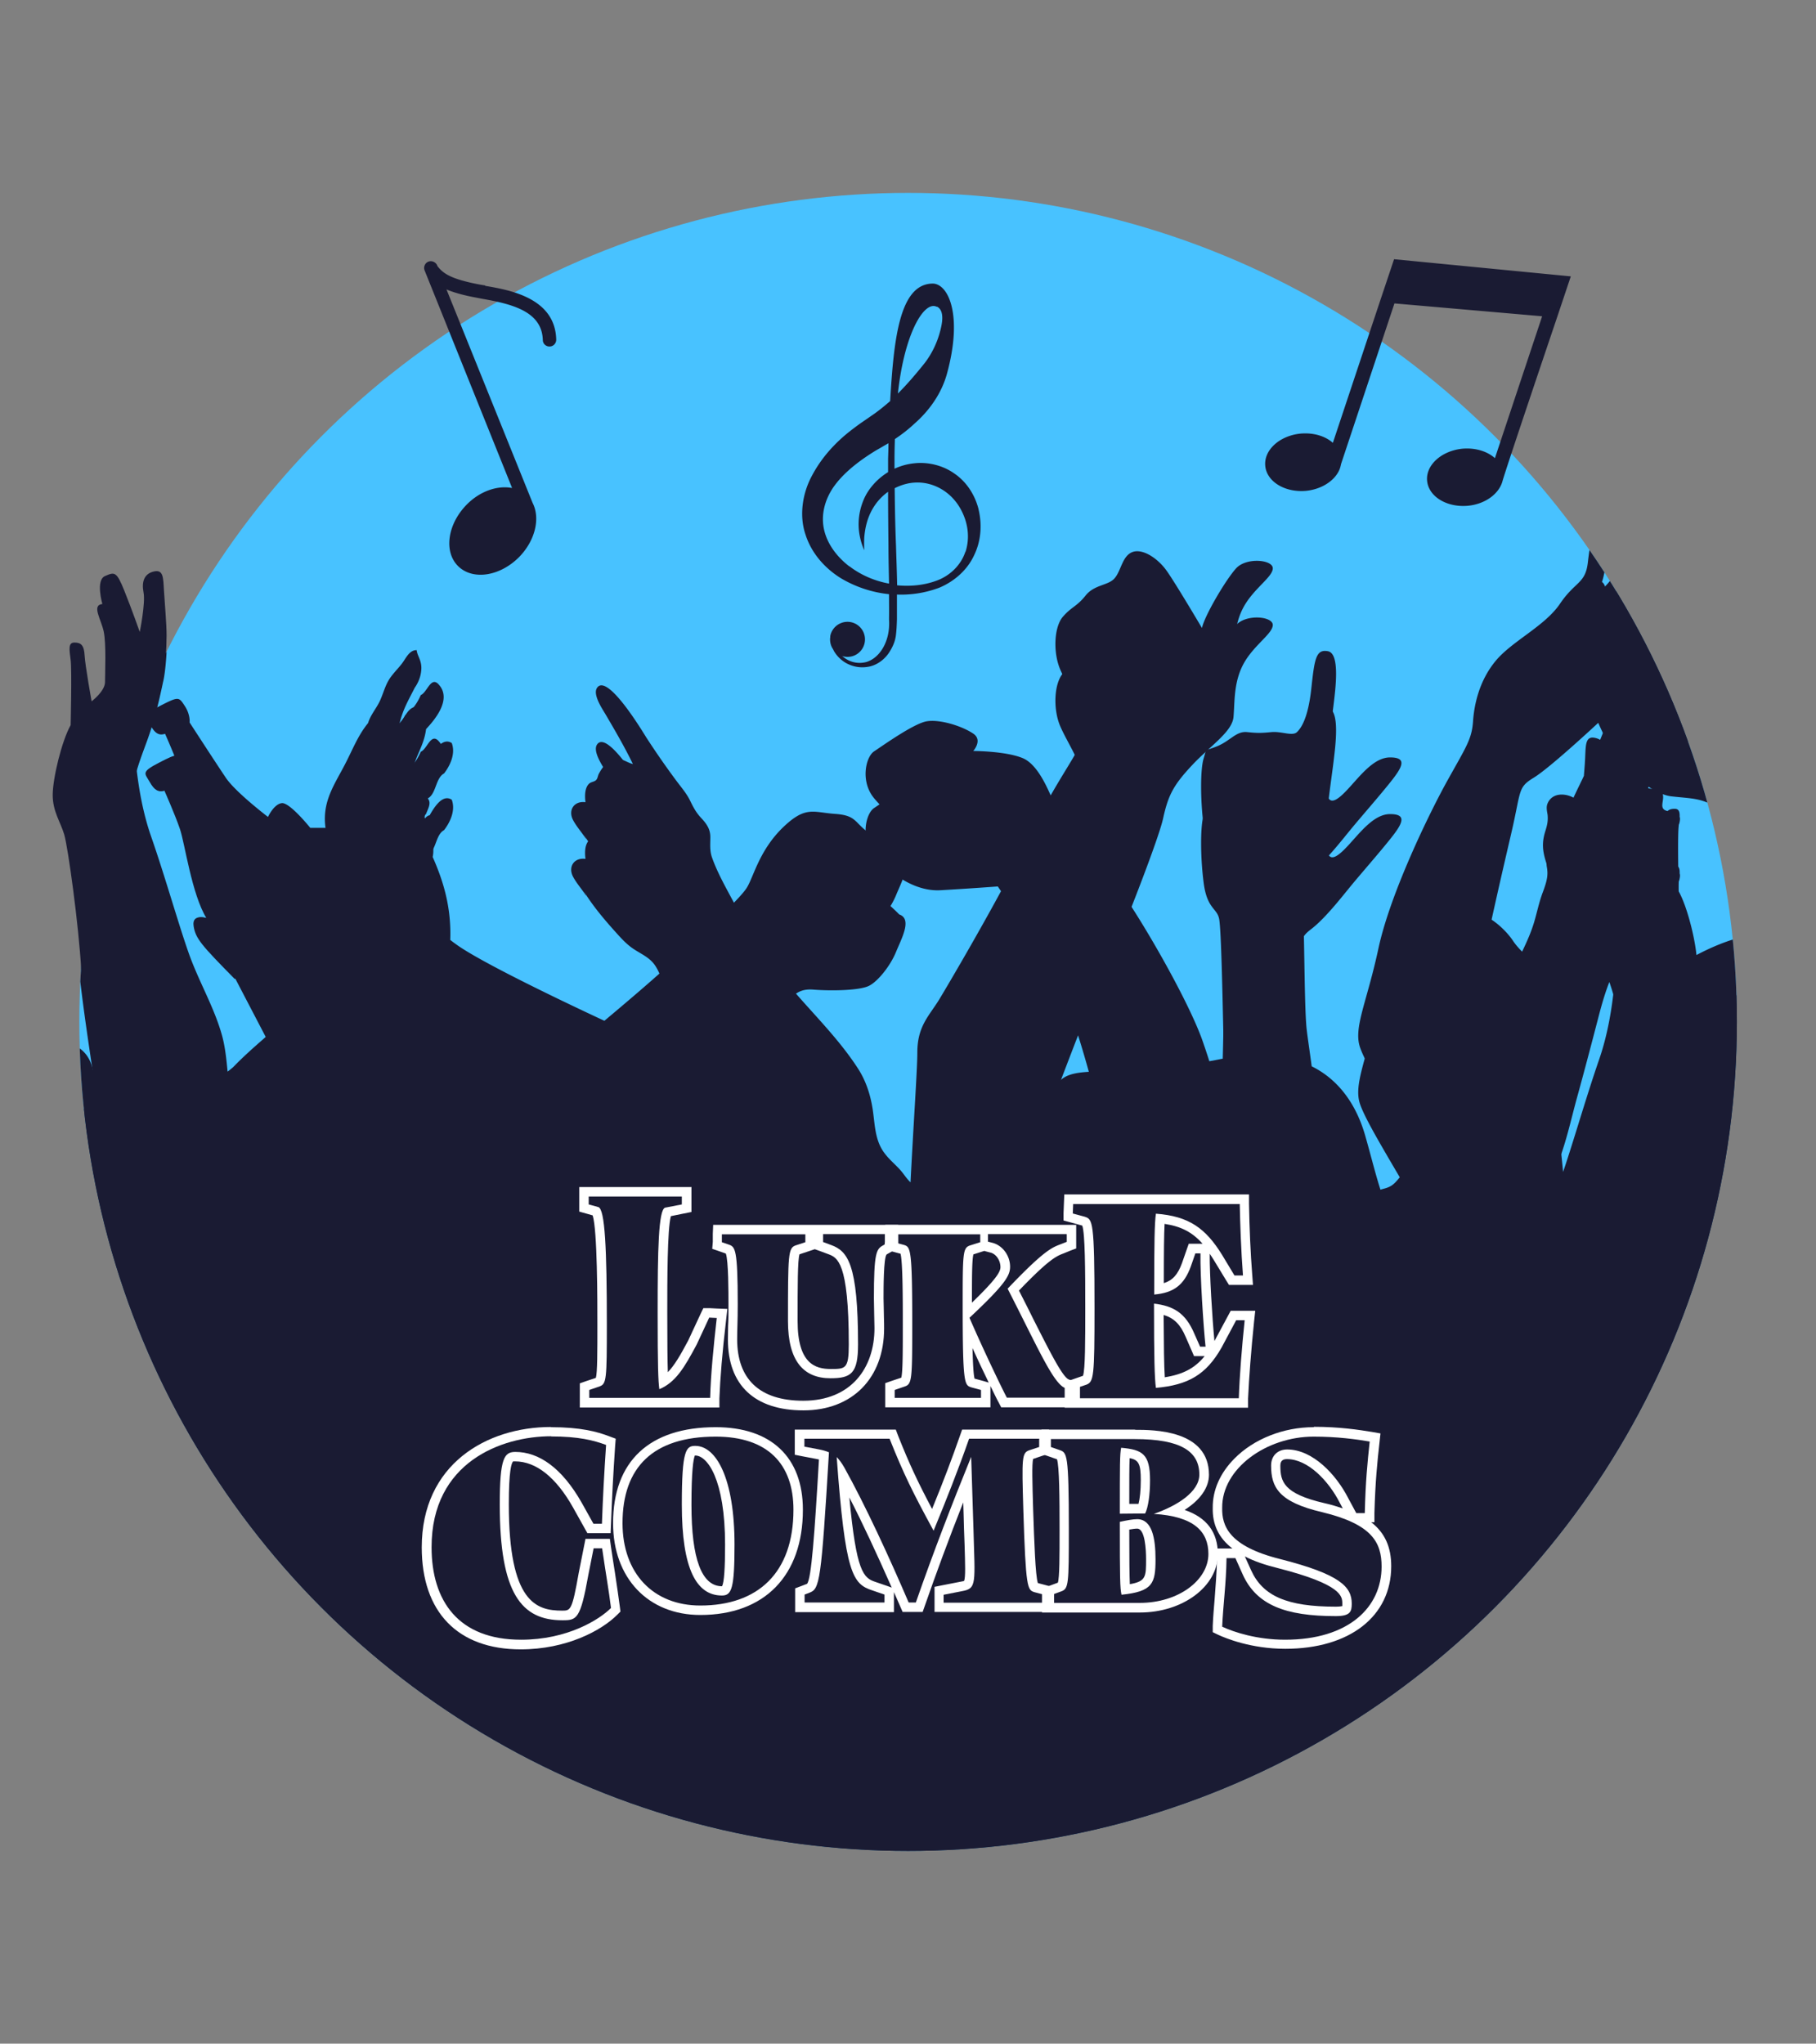 <svg xmlns="http://www.w3.org/2000/svg" id="Layer_1" data-name="Layer 1" viewBox="0 0 96.15 108.17"><rect x="0" y="0" width="96.15" height="108.17" fill="#808080" stroke="none"/><defs><clipPath id="clippath"><circle cx="48.08" cy="54.09" r="43.88" class="cls-1"/></clipPath><clipPath id="clippath-2"><circle cx="-58.91" cy="54.09" r="43.88" class="cls-1"/></clipPath><style>.cls-1{fill:none}.cls-2{fill:#1a1b33}.cls-3{clip-path:url(#clippath-2)}.cls-4{fill:#fff}.cls-5{fill:#48c2ff}.cls-6{clip-path:url(#clippath)}</style></defs><g><g><g class="cls-6"><path d="M-18.27 9.72h133.1v88.73h-133.1z" class="cls-5"/><g><path d="M30.97 47.35ZM30.86 47.15h-.01.01zM-4.86 81.04c-.05 1.59-.47 3.95-.52 5.03-.04.76-.15 2.03-.18 2.72h-3.21v17.86H196V88.79h-6.54c.2-.93.11-1.86-.68-2.74-.36-.4-.72-.83-1.07-1.3.13-.07.26-.13.39-.22 1.4-.98 2.04-3.14 2.22-4.76.23-2.14-1.1-4.75-3.06-5.61.72-1.07 1.39-2.15 1.72-2.87.88-1.94 2.9-7.53 3.65-8.67s1.01-1.03 1.26-2.85c.25-1.83 1.13-7.08 1.26-9.24.13-2.17.44-5.19.63-5.82.19-.63.57-1.14.57-1.94s-.44-2.62-.88-3.42c0 0-.06-2.68 0-3.2.06-.51.13-.86-.19-.86s-.47.11-.5.63c-.03.51-.35 2.25-.35 2.25s-.66-.49-.66-.94-.06-1.88.06-2.48c.13-.6.6-1.28.06-1.34 0 0 .35-1.17-.13-1.37-.47-.2-.57-.23-.95.71s-.76 2.03-.76 2.03-.28-1.43-.19-1.94c.09-.51-.03-.91-.5-1.03-.47-.11-.47.29-.5.91-.03.63-.13 1.63-.13 2.23s.06 1.68.19 2.23.35 1.71.82 3c.47 1.28.69 1.88.63 2.65-.06.77-.17 2.83-.84 4.77-.67 1.94-1.35 4.34-1.85 5.74-.5 1.41-1.26 2.66-1.64 4.07-.38 1.41-.21 3.37-.76 4.42-.55 1.06-1.81 3.68-1.81 3.68s-.5-.65-.46-.91c.04-.27.34-.61.17-1.22s-.03-2.05-.5-2.55c-.47-.49-1.06-.91-1.06-.91s-.59-1.83-2.1-2.28c-1.51-.46-1.56 0-3.28-.53-1.72-.53-2.56-.87-3.7-.19-.23.14-.53.25-.87.34.29-.56.58-1.12.87-1.7.77-1.56 1.13-3.4 1.58-5.07.48-1.77.95-3.54 1.41-5.31.2-.77.42-1.55.7-2.29.28-.74.73-1.22 1.31-1.74 1.09-.97 2.14-2.2 2.64-3.57.19-.52.58-.98.72-1.52.18-.71-.18-.71-.72-.81-.65-.13-.29-.6-.35-1.05-.11-.78-1.11-.1-1.32-.82-.15-.53.18-1.33-.74-1.18-.46.07-1.11.64-.92-.18.31-1.36 1.11-2.69 1.07-4.13-.02-.49-.24-.87-.77-.56-.51.29-.7 1.02-.87 1.53-.65 1.88-1.52 3.66-2.38 5.45-.57-.31-1.41-.33-1.7.38-.11.26-.04.51 0 .78.04.43-.03.7-.16 1.11-.23.74-.18 1.26.05 1.99.23.73.05 1.34-.21 2.04-.25.66-.37 1.32-.57 1.99-.16.51-.36 1.01-.59 1.51-.27-.19-.5-.34-.83-.3-.59.06-.76.05-1.29 0s-1.12.23-1.35 0c-.24-.23-.59-.75-.76-2.31s-.24-2.09-.88-1.97-.41 1.91-.29 2.9.47 3.25.41 4.17-.29 1.1-1 .41-1.47-1.86-2.41-1.86-.65.52 0 1.33 1.47 1.74 2 2.38c.51.62 1.35 1.72 2.1 2.31-.44.7-.84 1.41-1.14 2.17-.3.78-.25 1.66-.33 2.5-1.03-1.48-2.13-2.93-3.12-4.43a49.293 49.293 0 0 1-3.5-6.16c-.51-1.07-.9-2.21-1.54-3.22-.61-.97-1.19-1.97-1.6-3.04-.39-1.04-.87-1.97-1.38-2.96-.21-.41-.31-.89-.56-1.27-.31-.49-.72-.94-1.07-1.41-.73-1-1.37-2.21-2.24-3.09-.33-.34-.79-.6-1.1-.93-.25-.27-.57-.86-.99-.9-.57-.05-.25.95-.14 1.24.23.56.64.84 1.03 1.27.37.42.58 1.03.9 1.5.18.26.36.5.5.79.06.14.11.45.3.47-.73.17-1.52.23-2.23.46-.4.13-1.08.74-.67 1.19-.43.22-.79.46-.88.94-.12.56-.34.94-.02 1.49.15.26.35.49.49.75.12.23.16.47.32.67.36.44.78.87 1.17 1.29.37.4.54.94.83 1.4.36.56.78 1.09 1.23 1.59.42.46.88.78 1.42 1.09.57.33.78.61 1.07 1.19 2.55 5.12 3.86 10.75 6.17 15.98.13.29.25.6.39.9-.79 1.01-1.88 1.74-2.78 2.65-.18-.52-.49-.88-.79-1.34.13-.25.25-.54.28-.8.06-.54-.32-.54-.44-.96-.09-.3.11-.52.27-.75.31-.43.55-.87.72-1.38.59-1.69.33-3.5-.8-4.91-1.46-1.81-3.91-2.64-6.16-2.23-.13-.26-.22-.47-.25-.66-.11-.76.72-1.96 1.05-2.72s.28-1.9-.11-2.34c-.39-.43-.61-.43-.99-.92-.39-.49-.99-.43-1.27-.76s-.33-.98-.77-1.14-1.1.27-1.49.82c-.39.54-1.54 2.5-1.54 2.5-.11-.54-1.05-2.12-1.49-2.61-.44-.49-1.6-.38-1.6 0s.83.87 1.27 1.68c.44.82.39 1.68.44 2.34.06.65 1.01 1.25 1.82 2.12.81.87 1.03 1.3 1.25 2.32.05.24.2.68.39 1.24-.32.41-.57.86-.78 1.34-.18.42-.27.88-.45 1.3-.18.41-.51.64-.78.98-.49.61-.69 1.67-.83 2.42-.08.42-.05.81-.03 1.23.03.61-.16 1.14-.24 1.74-.12.93.41 1.83.28 2.74-.02 0-.04 0-.06-.01-3.85-.78-5.48 1.02-6.16 2.79-.09-.38-.24-.76-.35-1.06-.08-.23-.17-.45-.28-.66.12-.39.22-.71.29-.93.17-.53.37-1.65.55-2.99.26-.31.53-.63.77-.93.65-.81.94-1.33 0-1.33-.17 0-.34.04-.5.11.11-1 .2-2.01.27-2.95.36-.51.7-1.03.81-1.84.1-1.3-.2-2.29-.61-3.2.07-.36-.05-.57-.06-.87.03-.28-.35-.46-.17-.65.06-.17.2-.38.06-.54.3-.16.28-.72.57-.88.19-.25.42-.68.27-1.07-.32-.21-.62.27-.77.54-.18.04-.23.25-.36.35 0 .15-.11.16-.11.3-.11-.02-.11.22-.17.06.04-.73.42-1.06.51-1.75.26-.29.96-1.06.41-1.6-.26-.23-.38.32-.6.41-.13.3-.32.55-.56.72-.16.51-.33 1-.62 1.34.08-.42.37-.6.43-1.05.11-.51.34-.88.54-1.27.13-.19.23-.42.23-.68 0-.29-.14-.43-.17-.64-.27 0-.39.31-.53.49-.15.18-.34.38-.46.58-.13.22-.2.5-.32.75-.13.26-.32.47-.4.74-.35.43-.53.9-.79 1.41-.11.21-.23.42-.33.62-.65-.61-1.27-1.15-1.74-1.51-.44-.34-1.16-.95-2-1.67-.32-2.95-.82-6.19-1.67-7.95 0 0 .67-.71.61-1.32-.06-.6-.95-.99-1.45-1.76s-1.62-1.65-1.95-1.32c-.33.33-.73.77-1.17.99-.45.22-.61.38-.78.71-.17.33-.45.55-.61.82-.17.27-.17 1.43-.17 1.43.5.99 1.12 1.98 1.79 2.36.67.38 1.11.25 1.11.25s.08.9.17 2.14c-.78-.71-1.46-1.34-1.89-1.77-1.61-1.58-3.7-3.6-4.06-4.26s-.67-2.11-1.92-3.38-1.65-.88-2.85-.79c-.7.05-.93.22-1.18.47-.23-.4-.53-.75-.8-1.12l-.14-.2c0-.01.02-.02.03-.03.76-.97.45-2.37 0-2.68-.45-.31-2.14-1.58-2.85-1.71-.06-.01-.12-.02-.18-.02-.77-1.06-1.69-2.07-2.07-1.5-.29.44.32 1.36.54 1.74 0 .02.02.03.03.05-.33.13-.64.28-.86.44-.54.38 0 .99 0 .99s-1.74 0-2.68.4-1.54 2.17-1.74 2.64c-.2.46-2.01 2.5-3.54 4.81-1.16 1.75-2.76 4.64-3.78 6.85-2.36-2.27-4.94-4.92-5.96-5.92-1.61-1.58.13-2.97-.67-4.15-.8-1.19-1.67-1.12-1.2-.4.47.72.6 1.45 0 1.78-.6.33-1.34-.53-1.87-1.12-.54-.59-1.56-.53-1.56-.53.31-.44.45-1.41.31-2.2-.13-.79-.76-1.27-.76-.53s-.98 1.32-.98 1.32c.09-.53-.13-1.54-.31-2.24-.18-.7-.49-1.36-.75-1.05-.26.31-.14 1.41 0 2.55.13 1.14-1.29 2.07-1.29 2.07.45-.44.58-1.23.67-2.15.09-.92-.07-1.71-.4-1.58-.33.13-.47.86-.6 1.98s-.67.99-1.47 2.17c-.8 1.19-2.54 1.98-3.41 3.03s-1.14 2.31-1.2 3.23c-.07.92-.36 1.32-1.34 3.08s-3.03 5.98-3.66 8.88c-.62 2.9-1.34 4.22-.98 5.27.31.9 1.47 2.78 3.23 5.79-.22.2-.46.38-.68.57-.31.27-.55.73-.88.95-.22.14-.41.16-.59.22-.29-.91-.5-1.79-.79-2.8-.38-1.37-1.19-2.91-2.85-3.73-.12-.89-.22-1.56-.26-1.91-.12-.93-.12-4.35-.18-5.97s-.35-1.8.41-2.38 1.65-1.74 2.18-2.38 1.35-1.57 2-2.38.94-1.33 0-1.33-1.71 1.16-2.41 1.86-.94.52-1-.41.29-3.19.41-4.17.35-2.78-.29-2.9-.71.41-.88 1.97-.53 2.09-.76 2.31c-.24.23-.82-.05-1.35 0-.53.05-.71.06-1.29 0s-.88.46-1.59.75-.53.06-.71.64-.18 2.2 0 3.59.71 1.33.82 1.91.18 4.12.23 6.44c.02 1.01 0 2.45-.04 3.96-.04 0-.08.01-.13.02-.2.04-.39.08-.58.11-.1-.32-.22-.68-.37-1.11-.69-1.95-2.92-5.92-4.41-8.05-.03-.04-.06-.09-.09-.13.94-2.3 2.22-5.64 2.42-6.55.27-1.23.54-1.76 1.52-2.81s2.14-1.78 2.21-2.57c.07-.79 0-1.85.54-2.83s1.54-1.58 1.54-2.04-1.4-.59-1.94 0-1.67 2.5-1.81 3.16c0 0-1.4-2.37-1.87-3.03-.47-.66-1.27-1.19-1.81-.99-.54.2-.6.99-.94 1.38-.33.4-1.07.33-1.54.92-.47.59-.74.59-1.2 1.12-.47.53-.54 1.91-.13 2.83.4.92 1.4 2.37 1.27 3.3-.1.68-.85 1.68-1.79 3.33-.29-.66-.79-1.7-1.5-1.98-.91-.37-2.6-.37-2.6-.37s.52-.57 0-.92c-.61-.41-1.78-.77-2.47-.65-.69.12-2.34 1.3-2.78 1.59s-.74 1.59 0 2.48 2.08 1.95 3.51 1.87c1.43-.08 3.04-.2 3.04-.2s.46.67 1.06 1.57c-1.5 2.92-3.7 6.65-4.16 7.41-.54.88-1.16 1.41-1.16 2.81 0 .9-.22 4.03-.36 6.87-.21-.19-.36-.45-.55-.66-.26-.29-.57-.54-.81-.86-.53-.68-.52-1.51-.64-2.32-.12-.79-.36-1.54-.8-2.21-.96-1.48-2.24-2.75-3.39-4.08-.41-.48-.8-.97-1.17-1.48 1.03-1.14 1.25-1.66 2.21-1.59 1.04.08 2.47.04 2.95-.2s1.13-1.06 1.43-1.79c.3-.73.87-1.75.17-1.99 0 0-.65-.69-1.52-1.26-.87-.57-.69-.98-1.87-1.06-1.17-.08-1.56-.45-2.78.73-1.21 1.18-1.52 2.52-1.87 3.13-.1.18-.36.48-.71.84-.41-.77-.87-1.57-1.16-2.39-.13-.37-.09-.7-.09-1.08 0-.43-.2-.71-.49-1.02-.27-.29-.41-.56-.58-.91-.19-.39-.48-.72-.74-1.07-.55-.74-1.07-1.49-1.57-2.26-.16-.25-2.07-3.46-2.62-2.64-.23.35.26 1.08.44 1.38.51.87 1.02 1.74 1.46 2.65-.33-.08-.61-.34-.96-.27-.39.08-.67.46-.84.78-.06.11-.06.25-.15.34-.1.1-.27.09-.38.2-.23.23-.22.68-.18.97-.61-.08-.94.43-.65.96.2.37.5.69.72 1.05-.01-.02-.03-.05-.05-.09v-.02c-.04-.06-.08-.13-.11-.19 0 0-.01-.02-.02-.03 0-.01-.01-.02-.02-.04s-.02-.04-.03-.04c.49.82 1.11 1.56 1.75 2.27.26.29.52.58.83.81.36.27.8.44 1.11.77.27.28.39.65.55.99.21.46.46.91.69 1.36.06.11.11.22.17.33-.1.1-.2.19-.3.28-.73.69-2.17 1.93-3.64 3.16-2.15-1-6.63-3.14-7.88-4.07-.1-.07-.19-.14-.28-.21.06-1.75-.37-3.12-.93-4.39.11-.55-.08-.86-.1-1.31.05-.42-.53-.7-.25-.97.09-.26.3-.57.09-.82.45-.24.41-1.08.86-1.32.29-.37.63-1.02.41-1.61-.49-.32-.93.4-1.17.82-.27.06-.34.38-.54.53 0 .22-.16.24-.17.45-.17-.03-.17.33-.25.09.07-1.1.64-1.6.77-2.63.4-.43 1.45-1.6.62-2.41-.38-.34-.57.47-.9.61-.2.46-.48.83-.84 1.09-.24.77-.49 1.51-.94 2.02.13-.64.55-.91.65-1.58.17-.76.51-1.32.81-1.92.2-.28.34-.64.35-1.02.01-.44-.21-.65-.25-.97-.41 0-.58.47-.8.74-.22.28-.52.57-.69.87-.2.34-.3.76-.48 1.13-.19.38-.48.71-.6 1.12-.53.65-.8 1.36-1.19 2.12-.55 1.08-1.22 1.96-1.08 3.3 0 .04.01.09.02.13h-.81s-1.09-1.36-1.51-1.31-.73.73-.73.73-1.71-1.3-2.23-2.07c-.52-.77-1.92-2.93-1.92-2.93s.05-.41-.26-.88-.31-.51-1.3 0-.78.56-.52 1.02c.26.46.47.56.78.46 0 0 .57 1.28.83 2.05.26.77.62 3.43 1.4 4.71 0 0-.78-.26-.68.41.1.67.42 1.02 2.18 2.81l1.92 3.68s1.87-.05 3.64-1.69c0 0 .12.08.31.2-.4.34-.91.56-1.31.91-1.33 1.8-3.17 2.99-4.69 4.57-.1.08-.19.16-.29.23-.06-.65-.13-1.3-.28-1.86-.41-1.52-1.23-2.87-1.77-4.39-.54-1.52-1.27-4.11-2-6.2s-.84-4.32-.91-5.15c-.07-.83.17-1.48.68-2.86.51-1.39.75-2.65.88-3.23s.2-1.76.2-2.4-.1-1.72-.14-2.4-.03-1.11-.54-.99-.65.55-.54 1.11-.2 2.09-.2 2.09-.41-1.17-.82-2.19-.51-.99-1.02-.77-.14 1.48-.14 1.48c-.58.06-.07.8.07 1.45.14.65.07 2.19.07 2.68s-.71 1.02-.71 1.02-.34-1.88-.37-2.43c-.03-.55-.2-.68-.54-.68s-.27.37-.2.92 0 3.45 0 3.45c-.48.86-.95 2.83-.95 3.7s.41 1.42.61 2.09.54 3.94.68 6.28 1.09 8.01 1.36 9.98c.03.25.07.47.11.66-.28-.34-.5-.83-.69-1.56-.46-1.82-2.66-1.53-4.44-1.32-1.9.23-3.03 1.97-3.03 1.97s-.36-1.79-.68-1.94c-.31-.15 0-1.33-.62-1.38-.62-.05-.99 1.23-1.35 2.25s-.88 1.64-.99 3.33c-.1 1.69-.16 2.87-.21 3.33s-.16 1.43-.31 2.2c-.16.77.99 1.94.99 1.94l.62 1.33.83 1.07s-.1 2.61-.1 3.22-.36 3.94-.42 5.53Zm166.03 5.43c.55-1.51.83-3.03 1.69-4.42.11-.18.23-.35.34-.52-.36 1.17-.88 2.74-1.35 3.81-.37.86-.87 2.29-1.35 3.45h-.33c.35-.7.71-1.51 1-2.32Zm-22.16-36.43c-.03.09-.08.03-.08 0 .02-.09.08-.03.08 0Zm-4.5 6.78s-.14 1.17-.33 2.55c.03-.89.01-1.88-.03-2.87.16.16.29.27.36.33Zm-12.13-14.19c1.29 1.45 5.71 7.12 5.71 7.12-.67-.43-1.42-.72-2.18-.92-.51-.57-1.03-1.14-1.53-1.73a29.192 29.192 0 0 1-3.31-4.74c0-.11 0-.19.02-.25.06-.5.12-.84-.19-.84-.16 0-.27.03-.35.12-.14-.26-.28-.52-.42-.79.82.06 1.08.72 2.25 2.02Zm-3.83 25.05c-.23 1.42-.91 2.37-1.33 2.68.45-1.08.84-1.96 1.09-2.34.08-.13.16-.24.23-.34Zm-13.78-22.26c.05-.13.09-.26.11-.4.59-2.2 1.32-4.47 1.9-5.46 1.16-1.98 3.03-4.83 3.03-4.83s.08 0 .21.02c-.3.22-.39.63-.16 1.06.25.46.63.86.9 1.31-.02-.04-.05-.09-.09-.15-.01-.02-.02-.04-.03-.05-.02-.03-.03-.06-.05-.09 0-.02-.02-.03-.03-.04 0-.01-.01-.02-.02-.04v-.01c-.03-.05-.05-.08-.06-.1v-.01c.61 1.03 1.38 1.96 2.18 2.85.32.36.65.72 1.04 1.01.44.34.99.56 1.39.96.34.35.49.81.69 1.24.27.58.57 1.14.86 1.7.28.54.55 1.07.82 1.61 0 .02.01.04.02.06.46 1.26.68 1.84.62 2.6-.05.55-.11 1.79-.41 3.16-.5.86-.86 1.74-.98 2.34-.1.47-.12.88-.12 1.27-.42 1.33-.81 2.63-1.13 3.53-.49 1.38-1.23 2.61-1.61 3.98-.3 1.1-.25 2.55-.49 3.61-1.66-2.56-4.17-6.5-5.31-8.04-.06-.09-.13-.18-.2-.27.08-2.6.08-4.65.08-4.92 0-.34-.88-1.45-2.08-2.66.07-.12.15-.21.26-.27.29-.37.63-1.02.41-1.61-.49-.32-.93.4-1.17.82-.15.04-.24.15-.32.27l-.36-.33c.19-.47.41-.88.49-1.49.4-.43 1.45-1.6.62-2.41-.38-.34-.57.47-.9.61-.13.3-.3.55-.49.77.12-.5.25-1.03.39-1.57Zm-19.08-2.04c.18-.79.57-1.57.76-2.38.64.57 1.42 1.08 2.04 1.15 1.14.13 1.66.07 2.59.72.94.66 3.64 4.15 6.04 6.85.26.29.53.6.8.91v.15c.05.62.32 1.66.72 3-1.41-1.11-2.85-1.26-4.81-1.36-1.29-.07-2.74.46-4.01 1.13-.09-.96-.51-2.61-.94-3.37 0 0-.07-2.89 0-3.45 0-.03 0-.05.01-.08 0-.02.01-.04.02-.06.04-.16.05-.28.02-.36.01-.26-.04-.42-.26-.42-.16 0-.29.03-.38.12-.47-.11-.19-.48-.24-.83-.06-.44-.49-.3-.79-.38.17-.48.35-.9-.09-.95 0 0 .37-1.26-.14-1.48s-.61-.25-1.02.77c-.09.21-.17.43-.25.65-.11 0-.17-.08-.1-.35Zm-5.01 44.38c-.24-.06-.28-.12-.43-.18.15-.22.19-.44.43-.66v.84Zm4.89-33.81c-.07.83-.18 3.06-.91 5.15-.68 1.97-1.37 4.38-1.9 5.93-.1-1.04-.22-2.15-.37-3.24.5-1.16.77-2.47 1.1-3.67.39-1.41.76-2.82 1.13-4.24.16-.62.33-1.23.56-1.83 0-.02.02-.04.03-.07.28.82.41 1.34.36 1.97Zm-5.56-9.82c.54-2.31.33-2.44 1.2-2.97.87-.53 3.41-2.9 3.41-2.9s.26.59.66 1.38c.06.12.15.26.26.4-.15.26-.24.56-.32.81-.15.44-.32.88-.5 1.31a.816.816 0 0 0-.25-.1c-.51-.12-.51.31-.54.99-.01.29-.04.65-.07 1.02-.18.38-.37.76-.55 1.15-.46-.25-1.13-.26-1.37.3-.09.21-.03.41 0 .62.03.34-.03.56-.13.88-.18.59-.14 1.01.04 1.59.19.59.04 1.07-.17 1.63-.2.53-.3 1.06-.46 1.59-.16.53-.39 1.04-.63 1.54-.16-.16-.32-.34-.46-.54-.42-.65-1.28-1.37-1.74-1.39.5-2.5 1.25-5.72 1.62-7.31Zm-2.25 28.62c.05-.08.1-.17.15-.25-.11.63-.22 1.17-.33 1.55-.05-.24-.13-.45-.25-.6.15-.23.3-.47.44-.7ZM55.2 59.73s.99-2.63 1.88-4.93c.54 1.71 1.03 3.61 1.31 4.9-1.04.03-1.69.07-2.12.38-.98.7-1.78 3.03-1.78 3.03l.71-3.38Zm-17.51-2.2c.28.73.57 1.47.89 2.18-.73.06-1.48.2-2.2.45-.17-.14-.35-.27-.53-.41.5-.61 1.16-1.41 1.84-2.22Zm-15.76-.67c.16-.27.33-.52.51-.77l.18.18.88.91c-.35.1-.74.23-1.19.36-.75.23-1.2.29-1.59.31.37-.37.77-.7 1.21-.99Zm-1.5-13.72c-.04.13-.13.05-.12-.01.04-.13.13-.05.12.01Zm-5.44 22.43s.01.04.02.06c.05.29-.5.99-.5.99s-.04-.08-.1-.21c.2-.28.39-.55.59-.84Zm-4.68 6.3c.06.13.11.26.16.39l-.41.03s.14-.16.25-.42Z" class="cls-2"/><path d="M30.94 47.3s-.03-.05-.04-.07c.02.03.03.06.04.07ZM87.78 48.93v-.01.01z" class="cls-2"/></g><g><path d="M30.97 44.35ZM30.86 44.15h-.01.01zM-4.86 78.04c-.05 1.59-.47 3.95-.52 5.03-.04.76-.15 2.03-.18 2.72h-3.21v17.86H196V85.79h-6.54c.2-.93.11-1.86-.68-2.74-.36-.4-.72-.83-1.07-1.3.13-.07.26-.13.39-.22 1.4-.98 2.04-3.14 2.22-4.76.23-2.14-1.1-4.75-3.06-5.61.72-1.07 1.39-2.15 1.72-2.87.88-1.94 2.9-7.53 3.65-8.67s1.01-1.03 1.26-2.85c.25-1.83 1.13-7.08 1.26-9.24.13-2.17.44-5.19.63-5.82.19-.63.57-1.14.57-1.94s-.44-2.62-.88-3.42c0 0-.06-2.68 0-3.2.06-.51.13-.86-.19-.86s-.47.11-.5.63c-.03.51-.35 2.25-.35 2.25s-.66-.49-.66-.94-.06-1.88.06-2.48c.13-.6.6-1.28.06-1.34 0 0 .35-1.17-.13-1.37-.47-.2-.57-.23-.95.71s-.76 2.03-.76 2.03-.28-1.43-.19-1.94c.09-.51-.03-.91-.5-1.03-.47-.11-.47.29-.5.91-.03.63-.13 1.63-.13 2.23s.06 1.68.19 2.23.35 1.71.82 3c.47 1.28.69 1.88.63 2.65-.06.77-.17 2.83-.84 4.77-.67 1.94-1.35 4.34-1.85 5.74-.5 1.41-1.26 2.66-1.64 4.07-.38 1.41-.21 3.37-.76 4.42-.55 1.06-1.81 3.68-1.81 3.68s-.5-.65-.46-.91c.04-.27.34-.61.17-1.22s-.03-2.05-.5-2.55c-.47-.49-1.06-.91-1.06-.91s-.59-1.83-2.1-2.28c-1.51-.46-1.56 0-3.28-.53-1.72-.53-2.56-.87-3.7-.19-.23.14-.53.25-.87.34.29-.56.58-1.12.87-1.7.77-1.56 1.13-3.4 1.58-5.07.48-1.77.95-3.54 1.41-5.31.2-.77.42-1.55.7-2.29.28-.74.73-1.22 1.31-1.74 1.09-.97 2.14-2.2 2.64-3.57.19-.52.58-.98.72-1.52.18-.71-.18-.71-.72-.81-.65-.13-.29-.6-.35-1.05-.11-.78-1.11-.1-1.32-.82-.15-.53.18-1.33-.74-1.18-.46.07-1.11.64-.92-.18.31-1.36 1.11-2.69 1.07-4.13-.02-.49-.24-.87-.77-.56-.51.29-.7 1.02-.87 1.53-.65 1.88-1.52 3.66-2.38 5.45-.57-.31-1.41-.33-1.7.38-.11.26-.04.51 0 .78.04.43-.03.7-.16 1.11-.23.74-.18 1.26.05 1.99.23.73.05 1.34-.21 2.04-.25.66-.37 1.32-.57 1.99-.16.51-.36 1.01-.59 1.51-.27-.19-.5-.34-.83-.3-.59.06-.76.05-1.29 0s-1.12.23-1.35 0c-.24-.23-.59-.75-.76-2.31s-.24-2.09-.88-1.97-.41 1.91-.29 2.9.47 3.25.41 4.17-.29 1.1-1 .41-1.47-1.86-2.41-1.86-.65.52 0 1.33 1.47 1.74 2 2.38c.51.62 1.35 1.72 2.1 2.31-.44.7-.84 1.41-1.14 2.17-.3.78-.25 1.66-.33 2.5-1.03-1.48-2.13-2.93-3.12-4.43a49.293 49.293 0 0 1-3.5-6.16c-.51-1.07-.9-2.21-1.54-3.22-.61-.97-1.19-1.97-1.6-3.04-.39-1.04-.87-1.97-1.38-2.96-.21-.41-.31-.89-.56-1.27-.31-.49-.72-.94-1.07-1.41-.73-1-1.37-2.21-2.24-3.09-.33-.34-.79-.6-1.1-.93-.25-.27-.57-.86-.99-.9-.57-.05-.25.95-.14 1.24.23.56.64.84 1.03 1.27.37.42.58 1.03.9 1.5.18.26.36.5.5.79.06.14.11.45.3.47-.73.17-1.52.23-2.23.46-.4.13-1.08.74-.67 1.19-.43.22-.79.46-.88.94-.12.56-.34.94-.02 1.49.15.26.35.49.49.75.12.23.16.47.32.67.36.44.78.87 1.17 1.29.37.4.54.94.83 1.4.36.56.78 1.09 1.23 1.59.42.46.88.78 1.42 1.09.57.33.78.61 1.07 1.19 2.55 5.12 3.86 10.75 6.17 15.98.13.29.25.6.39.9-.79 1.01-1.88 1.74-2.78 2.65-.18-.52-.49-.88-.79-1.34.13-.25.25-.54.28-.8.06-.54-.32-.54-.44-.96-.09-.3.11-.52.27-.75.31-.43.55-.87.72-1.38.59-1.69.33-3.5-.8-4.91-1.46-1.81-3.91-2.64-6.16-2.23-.13-.26-.22-.47-.25-.66-.11-.76.72-1.96 1.05-2.72s.28-1.9-.11-2.34c-.39-.43-.61-.43-.99-.92-.39-.49-.99-.43-1.27-.76s-.33-.98-.77-1.14-1.1.27-1.49.82c-.39.54-1.54 2.5-1.54 2.5-.11-.54-1.05-2.12-1.49-2.61-.44-.49-1.6-.38-1.6 0s.83.87 1.27 1.68c.44.82.39 1.68.44 2.34.06.65 1.01 1.25 1.82 2.12.81.87 1.03 1.3 1.25 2.32.05.24.2.68.39 1.24-.32.41-.57.86-.78 1.34-.18.42-.27.88-.45 1.3-.18.41-.51.64-.78.98-.49.61-.69 1.67-.83 2.42-.08.42-.05.81-.03 1.23.03.61-.16 1.14-.24 1.74-.12.93.41 1.83.28 2.74-.02 0-.04 0-.06-.01-3.85-.78-5.48 1.02-6.16 2.79-.09-.38-.24-.76-.35-1.06-.08-.23-.17-.45-.28-.66.12-.39.22-.71.29-.93.17-.53.37-1.65.55-2.99.26-.31.53-.63.77-.93.65-.81.94-1.33 0-1.33-.17 0-.34.04-.5.11.11-1 .2-2.01.27-2.95.36-.51.7-1.03.81-1.84.1-1.3-.2-2.29-.61-3.2.07-.36-.05-.57-.06-.87.03-.28-.35-.46-.17-.65.06-.17.2-.38.06-.54.3-.16.28-.72.57-.88.19-.25.42-.68.27-1.07-.32-.21-.62.27-.77.54-.18.04-.23.25-.36.35 0 .15-.11.16-.11.3-.11-.02-.11.22-.17.06.04-.73.42-1.06.51-1.75.26-.29.96-1.06.41-1.6-.26-.23-.38.32-.6.41-.13.3-.32.55-.56.72-.16.51-.33 1-.62 1.34.08-.42.37-.6.43-1.05.11-.51.34-.88.54-1.27.13-.19.23-.42.23-.68 0-.29-.14-.43-.17-.64-.27 0-.39.31-.53.49-.15.18-.34.38-.46.58-.13.22-.2.5-.32.75-.13.26-.32.47-.4.74-.35.43-.53.9-.79 1.41-.11.21-.23.42-.33.62-.65-.61-1.27-1.15-1.74-1.51-.44-.34-1.16-.95-2-1.67-.32-2.95-.82-6.19-1.67-7.95 0 0 .67-.71.61-1.32-.06-.6-.95-.99-1.45-1.76s-1.62-1.65-1.95-1.32c-.33.33-.73.77-1.17.99-.45.22-.61.38-.78.71-.17.33-.45.55-.61.82-.17.27-.17 1.43-.17 1.43.5.99 1.12 1.98 1.79 2.36.67.38 1.11.25 1.11.25s.08.9.17 2.14c-.78-.71-1.46-1.34-1.89-1.77-1.61-1.58-3.7-3.6-4.06-4.26s-.67-2.11-1.92-3.38-1.65-.88-2.85-.79c-.7.05-.93.22-1.18.47-.23-.4-.53-.75-.8-1.12l-.14-.2c0-.01.02-.02.03-.03.76-.97.45-2.37 0-2.68-.45-.31-2.14-1.58-2.85-1.71-.06-.01-.12-.02-.18-.02-.77-1.06-1.69-2.07-2.07-1.5-.29.44.32 1.36.54 1.74 0 .02.02.03.03.05-.33.13-.64.28-.86.44-.54.38 0 .99 0 .99s-1.74 0-2.68.4-1.54 2.17-1.74 2.64c-.2.46-2.01 2.5-3.54 4.81-1.16 1.75-2.76 4.64-3.78 6.85-2.36-2.27-4.94-4.92-5.96-5.92-1.61-1.58.13-2.97-.67-4.15-.8-1.19-1.67-1.12-1.2-.4.47.72.6 1.45 0 1.78-.6.33-1.34-.53-1.87-1.12-.54-.59-1.56-.53-1.56-.53.31-.44.45-1.41.31-2.2-.13-.79-.76-1.27-.76-.53s-.98 1.32-.98 1.32c.09-.53-.13-1.54-.31-2.24-.18-.7-.49-1.36-.75-1.05-.26.31-.14 1.41 0 2.55.13 1.14-1.29 2.07-1.29 2.07.45-.44.58-1.23.67-2.15.09-.92-.07-1.71-.4-1.58-.33.13-.47.86-.6 1.98s-.67.99-1.47 2.17c-.8 1.19-2.54 1.98-3.41 3.03s-1.14 2.31-1.2 3.23c-.07.92-.36 1.32-1.34 3.08s-3.03 5.98-3.66 8.88c-.62 2.9-1.34 4.22-.98 5.27.31.9 1.47 2.78 3.23 5.79-.22.2-.46.38-.68.57-.31.27-.55.73-.88.95-.22.14-.41.16-.59.22-.29-.91-.5-1.79-.79-2.8-.38-1.37-1.19-2.91-2.85-3.73-.12-.89-.22-1.56-.26-1.91-.12-.93-.12-4.35-.18-5.97s-.35-1.8.41-2.38 1.65-1.74 2.18-2.38 1.35-1.57 2-2.38.94-1.33 0-1.33-1.71 1.16-2.41 1.86-.94.52-1-.41.29-3.19.41-4.17.35-2.78-.29-2.9-.71.41-.88 1.97-.53 2.09-.76 2.31c-.24.23-.82-.05-1.35 0-.53.05-.71.06-1.29 0s-.88.46-1.59.75-.53.06-.71.64-.18 2.2 0 3.59.71 1.33.82 1.91.18 4.12.23 6.44c.02 1.01 0 2.45-.04 3.96-.04 0-.08.01-.13.02-.2.04-.39.08-.58.11-.1-.32-.22-.68-.37-1.11-.69-1.95-2.92-5.92-4.41-8.05-.03-.04-.06-.09-.09-.13.94-2.3 2.22-5.64 2.42-6.55.27-1.23.54-1.76 1.52-2.81s2.14-1.78 2.21-2.57c.07-.79 0-1.85.54-2.83s1.54-1.58 1.54-2.04-1.4-.59-1.94 0-1.67 2.5-1.81 3.16c0 0-1.4-2.37-1.87-3.03-.47-.66-1.27-1.19-1.81-.99-.54.2-.6.99-.94 1.38-.33.4-1.07.33-1.54.92-.47.59-.74.59-1.2 1.12-.47.53-.54 1.91-.13 2.83.4.92 1.4 2.37 1.27 3.3-.1.68-.85 1.68-1.79 3.33-.29-.66-.79-1.7-1.5-1.98-.91-.37-2.6-.37-2.6-.37s.52-.57 0-.92c-.61-.41-1.78-.77-2.47-.65-.69.12-2.34 1.3-2.78 1.59s-.74 1.59 0 2.48 2.08 1.95 3.51 1.87c1.43-.08 3.04-.2 3.04-.2s.46.67 1.06 1.57c-1.5 2.92-3.7 6.65-4.16 7.41-.54.88-1.16 1.41-1.16 2.81 0 .9-.22 4.03-.36 6.87-.21-.19-.36-.45-.55-.66-.26-.29-.57-.54-.81-.86-.53-.68-.52-1.51-.64-2.32-.12-.79-.36-1.54-.8-2.21-.96-1.48-2.24-2.75-3.39-4.08-.41-.48-.8-.97-1.17-1.48 1.03-1.14 1.25-1.66 2.21-1.59 1.04.08 2.47.04 2.95-.2s1.13-1.06 1.43-1.79c.3-.73.87-1.75.17-1.99 0 0-.65-.69-1.52-1.26-.87-.57-.69-.98-1.87-1.06-1.17-.08-1.56-.45-2.78.73-1.21 1.18-1.52 2.52-1.87 3.13-.1.18-.36.48-.71.84-.41-.77-.87-1.57-1.16-2.39-.13-.37-.09-.7-.09-1.08 0-.43-.2-.71-.49-1.02-.27-.29-.41-.56-.58-.91-.19-.39-.48-.72-.74-1.07-.55-.74-1.07-1.49-1.57-2.26-.16-.25-2.07-3.46-2.62-2.64-.23.35.26 1.08.44 1.38.51.87 1.02 1.74 1.46 2.65-.33-.08-.61-.34-.96-.27-.39.08-.67.46-.84.78-.06.11-.06.25-.15.34-.1.1-.27.09-.38.2-.23.23-.22.68-.18.97-.61-.08-.94.43-.65.96.2.37.5.69.72 1.05-.01-.02-.03-.05-.05-.09v-.02c-.04-.06-.08-.13-.11-.19 0 0-.01-.02-.02-.03 0-.01-.01-.02-.02-.04s-.02-.04-.03-.04c.49.82 1.11 1.56 1.75 2.27.26.29.52.58.83.81.36.27.8.44 1.11.77.27.28.39.65.55.99.21.46.46.91.69 1.36.06.11.11.22.17.33-.1.1-.2.19-.3.28-.73.69-2.17 1.93-3.64 3.16-2.15-1-6.63-3.14-7.88-4.07-.1-.07-.19-.14-.28-.21.06-1.75-.37-3.12-.93-4.39.11-.55-.08-.86-.1-1.31.05-.42-.53-.7-.25-.97.09-.26.3-.57.09-.82.45-.24.41-1.08.86-1.32.29-.37.63-1.02.41-1.61-.49-.32-.93.4-1.17.82-.27.06-.34.38-.54.53 0 .22-.16.24-.17.45-.17-.03-.17.33-.25.09.07-1.1.64-1.6.77-2.63.4-.43 1.45-1.6.62-2.41-.38-.34-.57.47-.9.61-.2.46-.48.83-.84 1.09-.24.77-.49 1.51-.94 2.02.13-.64.55-.91.65-1.58.17-.76.51-1.32.81-1.92.2-.28.34-.64.35-1.02.01-.44-.21-.65-.25-.97-.41 0-.58.47-.8.74-.22.28-.52.57-.69.87-.2.34-.3.76-.48 1.13-.19.38-.48.71-.6 1.12-.53.65-.8 1.36-1.19 2.12-.55 1.08-1.22 1.96-1.08 3.3 0 .04.01.09.02.13h-.81s-1.09-1.36-1.51-1.31-.73.73-.73.73-1.71-1.3-2.23-2.07c-.52-.77-1.92-2.93-1.92-2.93s.05-.41-.26-.88-.31-.51-1.3 0-.78.56-.52 1.02c.26.46.47.56.78.46 0 0 .57 1.28.83 2.05.26.77.62 3.43 1.4 4.71 0 0-.78-.26-.68.41.1.67.42 1.02 2.18 2.81l1.92 3.68s1.87-.05 3.64-1.69c0 0 .12.08.31.2-.4.34-.91.56-1.31.91-1.33 1.8-3.17 2.99-4.69 4.57-.1.08-.19.16-.29.23-.06-.65-.13-1.3-.28-1.86-.41-1.52-1.23-2.87-1.77-4.39-.54-1.52-1.27-4.11-2-6.2s-.84-4.32-.91-5.15c-.07-.83.17-1.48.68-2.86.51-1.39.75-2.65.88-3.23s.2-1.76.2-2.4-.1-1.72-.14-2.4-.03-1.11-.54-.99-.65.55-.54 1.11-.2 2.09-.2 2.09-.41-1.17-.82-2.19-.51-.99-1.02-.77-.14 1.48-.14 1.48c-.58.06-.07.8.07 1.45.14.65.07 2.19.07 2.68s-.71 1.02-.71 1.02-.34-1.88-.37-2.43c-.03-.55-.2-.68-.54-.68s-.27.37-.2.92 0 3.45 0 3.45c-.48.86-.95 2.83-.95 3.7s.41 1.42.61 2.09.54 3.94.68 6.28 1.09 8.01 1.36 9.98c.03.25.07.47.11.66-.28-.34-.5-.83-.69-1.56-.46-1.82-2.66-1.53-4.44-1.32-1.9.23-3.03 1.97-3.03 1.97s-.36-1.79-.68-1.94c-.31-.15 0-1.33-.62-1.38-.62-.05-.99 1.23-1.35 2.25s-.88 1.64-.99 3.33c-.1 1.69-.16 2.87-.21 3.33s-.16 1.43-.31 2.2c-.16.77.99 1.94.99 1.94l.62 1.33.83 1.07s-.1 2.61-.1 3.22-.36 3.94-.42 5.53Zm166.03 5.43c.55-1.51.83-3.03 1.69-4.42.11-.18.23-.35.34-.52-.36 1.17-.88 2.74-1.35 3.81-.37.86-.87 2.29-1.35 3.45h-.33c.35-.7.71-1.51 1-2.32Zm-22.16-36.43c-.03.09-.08.03-.08 0 .02-.09.08-.03.08 0Zm-4.5 6.78s-.14 1.17-.33 2.55c.03-.89.01-1.88-.03-2.87.16.16.29.27.36.33Zm-12.13-14.19c1.29 1.45 5.71 7.12 5.71 7.12-.67-.43-1.42-.72-2.18-.92-.51-.57-1.03-1.14-1.53-1.73a29.192 29.192 0 0 1-3.31-4.74c0-.11 0-.19.02-.25.06-.5.12-.84-.19-.84-.16 0-.27.03-.35.12-.14-.26-.28-.52-.42-.79.82.06 1.08.72 2.25 2.02Zm-3.83 25.05c-.23 1.42-.91 2.37-1.33 2.68.45-1.08.84-1.96 1.09-2.34.08-.13.16-.24.23-.34Zm-13.78-22.26c.05-.13.09-.26.11-.4.59-2.2 1.32-4.47 1.9-5.46 1.16-1.98 3.03-4.83 3.03-4.83s.08 0 .21.02c-.3.22-.39.63-.16 1.06.25.46.63.86.9 1.31-.02-.04-.05-.09-.09-.15-.01-.02-.02-.04-.03-.05-.02-.03-.03-.06-.05-.09 0-.02-.02-.03-.03-.04 0-.01-.01-.02-.02-.04v-.01c-.03-.05-.05-.08-.06-.1v-.01c.61 1.03 1.38 1.96 2.18 2.85.32.36.65.72 1.04 1.01.44.34.99.56 1.39.96.34.35.49.81.69 1.24.27.58.57 1.14.86 1.7.28.54.55 1.07.82 1.61 0 .02.01.04.02.06.46 1.26.68 1.84.62 2.6-.05.55-.11 1.79-.41 3.16-.5.86-.86 1.74-.98 2.34-.1.47-.12.88-.12 1.27-.42 1.33-.81 2.63-1.13 3.53-.49 1.38-1.23 2.61-1.61 3.98-.3 1.1-.25 2.55-.49 3.61-1.66-2.56-4.17-6.5-5.31-8.04-.06-.09-.13-.18-.2-.27.08-2.6.08-4.65.08-4.92 0-.34-.88-1.45-2.08-2.66.07-.12.15-.21.26-.27.29-.37.63-1.02.41-1.61-.49-.32-.93.4-1.17.82-.15.04-.24.15-.32.27l-.36-.33c.19-.47.41-.88.49-1.49.4-.43 1.45-1.6.62-2.41-.38-.34-.57.47-.9.61-.13.3-.3.55-.49.77.12-.5.25-1.03.39-1.57Zm-19.08-2.04c.18-.79.57-1.57.76-2.38.64.57 1.42 1.08 2.04 1.15 1.14.13 1.66.07 2.59.72.94.66 3.64 4.15 6.04 6.85.26.29.53.6.8.91v.15c.05.62.32 1.66.72 3-1.41-1.11-2.85-1.26-4.81-1.36-1.29-.07-2.74.46-4.01 1.13-.09-.96-.51-2.61-.94-3.37 0 0-.07-2.89 0-3.45 0-.03 0-.05.01-.08 0-.02.01-.04.02-.06.04-.16.05-.28.02-.36.01-.26-.04-.42-.26-.42-.16 0-.29.03-.38.12-.47-.11-.19-.48-.24-.83-.06-.44-.49-.3-.79-.38.17-.48.35-.9-.09-.95 0 0 .37-1.26-.14-1.48s-.61-.25-1.02.77c-.09.21-.17.43-.25.65-.11 0-.17-.08-.1-.35Zm-5.01 44.38c-.24-.06-.28-.12-.43-.18.15-.22.19-.44.43-.66v.84Zm4.89-33.81c-.07.83-.18 3.06-.91 5.15-.68 1.97-1.37 4.38-1.9 5.93-.1-1.04-.22-2.15-.37-3.24.5-1.16.77-2.47 1.1-3.67.39-1.41.76-2.82 1.13-4.24.16-.62.33-1.23.56-1.83 0-.02.02-.04.03-.07.28.82.41 1.34.36 1.97Zm-5.56-9.82c.54-2.31.33-2.44 1.2-2.97.87-.53 3.41-2.9 3.41-2.9s.26.59.66 1.38c.06.12.15.26.26.4-.15.26-.24.56-.32.81-.15.44-.32.88-.5 1.31a.816.816 0 0 0-.25-.1c-.51-.12-.51.31-.54.99-.01.29-.04.65-.07 1.02-.18.38-.37.76-.55 1.15-.46-.25-1.13-.26-1.37.3-.09.21-.03.41 0 .62.03.34-.03.56-.13.88-.18.59-.14 1.01.04 1.59.19.59.04 1.07-.17 1.63-.2.53-.3 1.06-.46 1.59-.16.53-.39 1.04-.63 1.54-.16-.16-.32-.34-.46-.54-.42-.65-1.28-1.37-1.74-1.39.5-2.5 1.25-5.72 1.62-7.31Zm-2.25 28.62c.05-.08.1-.17.15-.25-.11.63-.22 1.17-.33 1.55-.05-.24-.13-.45-.25-.6.15-.23.3-.47.44-.7ZM55.2 56.73s.99-2.63 1.88-4.93c.54 1.71 1.03 3.61 1.31 4.9-1.04.03-1.69.07-2.12.38-.98.7-1.78 3.03-1.78 3.03l.71-3.38Zm-17.51-2.2c.28.73.57 1.47.89 2.18-.73.06-1.48.2-2.2.45-.17-.14-.35-.27-.53-.41.5-.61 1.16-1.41 1.84-2.22Zm-15.76-.67c.16-.27.33-.52.51-.77l.18.18.88.91c-.35.1-.74.23-1.19.36-.75.23-1.2.29-1.59.31.37-.37.77-.7 1.21-.99Zm-1.5-13.72c-.04.13-.13.05-.12-.01.04-.13.13-.05.12.01Zm-5.44 22.43s.01.04.02.06c.05.29-.5.99-.5.99s-.04-.08-.1-.21c.2-.28.39-.55.59-.84Zm-4.68 6.3c.06.13.11.26.16.39l-.41.03s.14-.16.25-.42Z" class="cls-2"/><path d="M30.94 44.3s-.03-.05-.04-.07c.02.03.03.06.04.07ZM87.78 45.93v-.01.01z" class="cls-2"/></g></g><circle cx="48.08" cy="54.09" r="43.88" class="cls-1"/></g><path d="M9.97 53.48c-.54-1.52-1.27-4.11-2-6.2s-.84-4.32-.91-5.15c-.07-.83.17-1.48.68-2.86.51-1.39.75-2.65.88-3.23s.2-1.76.2-2.4-.1-1.72-.14-2.4-.03-1.11-.54-.99-.65.55-.54 1.11-.2 2.09-.2 2.09-.41-1.17-.82-2.19-.51-.99-1.02-.77-.14 1.48-.14 1.48c-.58.06-.07.8.07 1.45.14.65.07 2.19.07 2.68s-.71 1.02-.71 1.02-.34-1.88-.37-2.43c-.03-.55-.2-.68-.54-.68s-.27.37-.2.92 0 3.45 0 3.45c-.48.86-.95 2.83-.95 3.7s.41 1.42.61 2.09.77 4.81.9 7.15m12.09-4.5s-1.09-1.36-1.51-1.31-.73.73-.73.73-1.71-1.3-2.23-2.07C11.4 43.4 10 41.24 10 41.24s.05-.41-.26-.88-.31-.51-1.3 0-.78.56-.52 1.02c.26.46.47.56.78.46 0 0 .57 1.28.83 2.05.26.77.62 3.43 1.4 4.71 0 0-.78-.26-.68.41.1.67.42 1.02 2.18 2.81" class="cls-2"/><path d="M4.2 54.09c0-24.24 19.64-43.88 43.88-43.88s43.88 19.64 43.88 43.88-19.64 43.88-43.88 43.88" class="cls-1"/><path d="M51.82 26.99c-.19-.79-.65-1.5-1.31-1.94-.63-.44-1.41-.6-2.08-.53-.4.04-.75.14-1.07.29v-.53c0-.34.01-.69.02-1.04.36-.24.71-.51 1.03-.81.79-.69 1.43-1.59 1.72-2.62.85-3.07.11-4.74-.71-4.8-1.82-.03-2.1 3.03-2.29 6.22-.29.25-.59.5-.91.72l-.58.4c-.19.13-.39.28-.61.45-.82.64-1.53 1.42-2.03 2.36-.51.93-.7 2.12-.35 3.14.33 1.03 1.07 1.81 1.88 2.31.81.48 1.68.75 2.54.84 0 .46.01.91 0 1.33.08 1.13-.47 2.04-1.2 2.26-.55.14-1-.06-1.28-.32.03.01.07.03.1.03.5.1.99-.22 1.09-.73a.93.93 0 0 0-.73-1.09.93.93 0 0 0-1.09.73c0 .04 0 .08-.01.12s0 0 0 .01c-.01.2.04.4.15.56l.06.12c.12.2.31.43.61.61.3.17.69.29 1.15.22.46-.06.93-.37 1.21-.85.14-.23.26-.5.3-.79.04-.31.05-.58.06-.88v-1.31c.78.03 1.55-.1 2.26-.37.8-.34 1.48-.95 1.83-1.72.37-.76.42-1.63.23-2.42Zm-2.21-10.76c.34.17.3.67.24.98-.14.73-.45 1.44-.91 2.03-.45.56-.9 1.09-1.4 1.59.34-3.17 1.39-4.94 2.06-4.59Zm-4.64 13.75c-.65-.5-1.17-1.18-1.34-1.95-.17-.76.03-1.55.48-2.22.46-.67 1.14-1.23 1.86-1.71.17-.11.35-.23.57-.35l.29-.17.21-.12c0 .27-.01.55-.02.82v.71c-.62.38-1.06.92-1.28 1.43-.37.86-.3 1.6-.2 2.04.05.23.11.39.15.5.04.11.07.16.07.16s-.02-.24 0-.69c.04-.43.14-1.08.57-1.7.17-.25.41-.5.69-.7 0 .99.01 1.95.02 2.85 0 .7.02 1.37.03 2.01-.76-.14-1.49-.45-2.1-.92Zm6.14-.77c-.22.67-.78 1.25-1.51 1.52-.64.24-1.37.32-2.1.25-.01-.66-.04-1.36-.06-2.09-.04-.96-.06-1.99-.07-3.05.34-.17.72-.29 1.14-.3.96-.03 2.01.54 2.5 1.71.25.58.33 1.28.11 1.96ZM83.18 14.63l-9.37-.91-.76 2.27-2.48 7.45c-.4-.36-1.03-.55-1.71-.49-1.11.11-1.95.87-1.87 1.71.08.84 1.05 1.42 2.16 1.32.79-.08 1.44-.49 1.72-1.02s.01-.03.01-.03c.06-.12.1-.24.12-.36l2.83-8.51 7.82.68-2.5 7.51c-.4-.36-1.03-.56-1.72-.5-1.11.11-1.95.87-1.87 1.7.08.84 1.05 1.42 2.16 1.32.93-.09 1.65-.64 1.83-1.3s2.89-8.67 2.89-8.67l.73-2.18ZM79.777 70.569l-.467 9.789-8.9-.425.467-9.789zM19.327 62.55l-.467 9.788-8.9-.424.467-9.79zM25.69 15.11l-.3-.05c-1.58-.3-1.95-.61-2.24-.99v-.02c-.08-.18-.29-.27-.47-.2s-.27.28-.2.46l4.61 11.46.02.06c-.76-.15-1.71.16-2.43.91-1 1.04-1.19 2.49-.41 3.24s2.22.52 3.23-.51c.85-.88 1.11-2.05.7-2.85l-2.47-6.12-2.09-5.18c.38.16.89.31 1.61.44l.31.06c1.59.28 3.14.68 3.18 2.18 0 .19.17.35.36.34.2 0 .35-.17.35-.36-.05-2.21-2.46-2.63-3.76-2.85Z" class="cls-2"/></g><g class="cls-3"><g><path d="M3.53 36.71s0-.01-.01-.02Z" class="cls-2"/><path d="M-111.84 81.04c-.05 1.59-.47 3.95-.52 5.03-.04.76-.15 2.03-.18 2.72h-3.21v17.86H89.02V88.79h-6.54c.2-.93.11-1.86-.68-2.74-.36-.4-.72-.83-1.07-1.3.13-.07.26-.13.39-.22 1.4-.98 2.04-3.14 2.22-4.76.23-2.14-1.1-4.75-3.06-5.61.72-1.07 1.39-2.15 1.72-2.87.88-1.94 2.9-7.53 3.65-8.67s1.01-1.03 1.26-2.85c.25-1.83 1.13-7.08 1.26-9.24.13-2.17.44-5.19.63-5.82.19-.63.57-1.14.57-1.94s-.44-2.62-.88-3.42c0 0-.06-2.68 0-3.2.06-.51.13-.86-.19-.86s-.47.11-.5.63c-.03.51-.35 2.25-.35 2.25s-.66-.49-.66-.94-.06-1.88.06-2.48c.13-.6.6-1.28.06-1.34 0 0 .35-1.17-.13-1.37-.47-.2-.57-.23-.95.71s-.76 2.03-.76 2.03-.28-1.43-.19-1.94c.09-.51-.03-.91-.5-1.03-.47-.11-.47.29-.5.91-.03.63-.13 1.63-.13 2.23s.06 1.68.19 2.23.35 1.71.82 3c.47 1.28.69 1.88.63 2.65-.06.77-.17 2.83-.84 4.77-.67 1.94-1.35 4.34-1.85 5.74-.5 1.41-1.26 2.66-1.64 4.07-.38 1.41-.21 3.37-.76 4.42-.55 1.06-1.81 3.68-1.81 3.68s-.5-.65-.46-.91c.04-.27.34-.61.17-1.22s-.03-2.05-.5-2.55c-.47-.49-1.06-.91-1.06-.91s-.59-1.83-2.1-2.28c-1.51-.46-1.56 0-3.28-.53-1.72-.53-2.56-.87-3.7-.19-.23.14-.53.25-.87.34.29-.56.58-1.12.87-1.7.77-1.56 1.13-3.4 1.58-5.07.48-1.77.95-3.54 1.41-5.31.2-.77.42-1.55.7-2.29.28-.74.73-1.22 1.31-1.74 1.09-.97 2.14-2.2 2.64-3.57.19-.52.58-.98.72-1.52.18-.71-.18-.71-.72-.81-.65-.13-.29-.6-.35-1.05-.11-.78-1.11-.1-1.32-.82-.15-.53.18-1.33-.74-1.18-.46.07-1.11.64-.92-.18.31-1.36 1.11-2.69 1.07-4.13-.02-.49-.24-.87-.77-.56-.51.29-.7 1.02-.87 1.53-.65 1.88-1.52 3.66-2.38 5.45-.57-.31-1.41-.33-1.7.38-.11.26-.04.51 0 .78.04.43-.03.7-.16 1.11-.23.74-.18 1.26.05 1.99.23.73.05 1.34-.21 2.04-.25.66-.37 1.32-.57 1.99-.16.51-.36 1.01-.59 1.51-.27-.19-.5-.34-.83-.3-.59.06-.76.05-1.29 0s-1.12.23-1.35 0c-.24-.23-.59-.75-.76-2.31s-.24-2.09-.88-1.97-.41 1.91-.29 2.9.47 3.25.41 4.17-.29 1.1-1 .41-1.47-1.86-2.41-1.86-.65.52 0 1.33 1.47 1.74 2 2.38c.51.62 1.35 1.72 2.1 2.31-.44.7-.84 1.41-1.14 2.17-.3.78-.25 1.66-.33 2.5-1.03-1.48-2.13-2.93-3.12-4.43a49.293 49.293 0 0 1-3.5-6.16c-.51-1.07-.9-2.21-1.54-3.22-.61-.97-1.19-1.97-1.6-3.04-.39-1.04-.87-1.97-1.38-2.96-.21-.41-.31-.89-.56-1.27-.31-.49-.72-.94-1.07-1.41-.73-1-1.37-2.21-2.24-3.09-.33-.34-.79-.6-1.1-.93-.25-.27-.57-.86-.99-.9-.57-.05-.25.95-.14 1.24.23.56.64.84 1.03 1.27.37.42.58 1.03.9 1.5.18.26.36.5.5.79.06.14.11.45.3.47-.73.17-1.52.23-2.23.46-.4.13-1.08.74-.67 1.19-.43.22-.79.46-.88.94-.12.56-.34.94-.02 1.49.15.26.35.49.49.75.12.23.16.47.32.67.36.44.78.87 1.17 1.29.37.4.54.94.83 1.4.36.56.78 1.09 1.23 1.59.42.46.88.78 1.42 1.09.57.33.78.61 1.07 1.19 2.55 5.12 3.86 10.75 6.17 15.98.13.29.25.6.39.9-.79 1.01-1.88 1.74-2.78 2.65-.18-.52-.49-.88-.79-1.34.13-.25.25-.54.28-.8.06-.54-.32-.54-.44-.96-.09-.3.11-.52.27-.75.31-.43.55-.87.72-1.38.59-1.69.33-3.5-.8-4.91-1.46-1.81-3.91-2.64-6.16-2.23-.13-.26-.22-.47-.25-.66-.11-.76.72-1.96 1.05-2.72s.28-1.9-.11-2.34c-.39-.43-.61-.43-.99-.92-.39-.49-.99-.43-1.27-.76s-.33-.98-.77-1.14-1.1.27-1.49.82c-.39.54-1.54 2.5-1.54 2.5-.11-.54-1.05-2.12-1.49-2.61-.44-.49-1.6-.38-1.6 0s.83.87 1.27 1.68c.44.82.39 1.68.44 2.34.06.65 1.01 1.25 1.82 2.12.81.87 1.03 1.3 1.25 2.32.05.24.2.68.39 1.24-.32.41-.57.86-.78 1.34-.18.42-.27.88-.45 1.3-.18.41-.51.64-.78.98-.49.61-.69 1.67-.83 2.42-.08.42-.05.81-.03 1.23.03.61-.16 1.14-.24 1.74-.12.93.41 1.83.28 2.74-.02 0-.04 0-.06-.01-3.85-.78-5.48 1.02-6.16 2.79-.09-.38-.24-.76-.35-1.06-.08-.23-.17-.45-.28-.66.12-.39.22-.71.29-.93.17-.53.37-1.65.55-2.99.26-.31.53-.63.77-.93.65-.81.94-1.33 0-1.33-.17 0-.34.04-.5.11.11-1 .2-2.01.27-2.95.36-.51.7-1.03.81-1.84.1-1.3-.2-2.29-.61-3.2.07-.36-.05-.57-.06-.87.03-.28-.35-.46-.17-.65.06-.17.2-.38.06-.54.3-.16.28-.72.57-.88.19-.25.42-.68.27-1.07-.32-.21-.62.27-.77.54-.18.04-.23.25-.36.35 0 .15-.11.16-.11.3-.11-.02-.11.22-.17.06.04-.73.42-1.06.51-1.75.26-.29.96-1.06.41-1.6-.26-.23-.38.32-.6.41-.13.3-.32.55-.56.72-.16.51-.33 1-.62 1.34.08-.42.37-.6.43-1.05.11-.51.34-.88.54-1.27.13-.19.23-.42.23-.68 0-.29-.14-.43-.17-.64-.27 0-.39.31-.53.49-.15.18-.34.38-.46.58-.13.22-.2.5-.32.75-.13.26-.32.47-.4.74-.35.43-.53.9-.79 1.41-.11.21-.23.42-.33.62-.65-.61-1.27-1.15-1.74-1.51-.44-.34-1.16-.95-2-1.67-.32-2.95-.82-6.19-1.67-7.95 0 0 .67-.71.61-1.32-.06-.6-.95-.99-1.45-1.76s-1.62-1.65-1.95-1.32c-.33.33-.73.77-1.17.99-.45.22-.61.38-.78.71-.17.33-.45.55-.61.82-.17.27-.17 1.43-.17 1.43.5.99 1.12 1.98 1.79 2.36.67.38 1.11.25 1.11.25s.08.9.17 2.14c-.78-.71-1.46-1.34-1.89-1.77-1.61-1.58-3.7-3.6-4.06-4.26s-.67-2.11-1.92-3.38-1.65-.88-2.85-.79c-.7.05-.93.22-1.18.47-.23-.4-.53-.75-.8-1.12l-.14-.2c0-.01.02-.02.03-.03.76-.97.45-2.37 0-2.68-.45-.31-2.14-1.58-2.85-1.71-.06-.01-.12-.02-.18-.02-.77-1.06-1.69-2.07-2.07-1.5-.29.44.32 1.36.54 1.74 0 .02.02.03.03.05-.33.13-.64.28-.86.44-.54.38 0 .99 0 .99s-1.74 0-2.68.4-1.54 2.17-1.74 2.64c-.2.46-2.01 2.5-3.54 4.81-1.16 1.75-2.76 4.64-3.78 6.85-2.36-2.27-4.94-4.92-5.96-5.92-1.61-1.58.13-2.97-.67-4.15-.8-1.19-1.67-1.12-1.2-.4.47.72.6 1.45 0 1.78-.6.33-1.34-.53-1.87-1.12-.54-.59-1.56-.53-1.56-.53.31-.44.45-1.41.31-2.2-.13-.79-.76-1.27-.76-.53s-.98 1.32-.98 1.32c.09-.53-.13-1.54-.31-2.24-.18-.7-.49-1.36-.75-1.05-.26.31-.14 1.41 0 2.55.13 1.14-1.29 2.07-1.29 2.07.45-.44.58-1.23.67-2.15.09-.92-.07-1.71-.4-1.58-.33.13-.47.86-.6 1.98s-.67.99-1.47 2.17c-.8 1.19-2.54 1.98-3.41 3.03s-1.14 2.31-1.2 3.23c-.07.92-.36 1.32-1.34 3.08s-3.03 5.98-3.66 8.88c-.62 2.9-1.34 4.22-.98 5.27.31.9 1.47 2.78 3.23 5.79-.22.2-.46.38-.68.57-.31.27-.55.73-.88.95-.22.14-.41.16-.59.22-.29-.91-.5-1.79-.79-2.8-.38-1.37-1.19-2.91-2.85-3.73-.12-.89-.22-1.56-.26-1.91-.12-.93-.12-4.35-.18-5.97s-.35-1.8.41-2.38 1.65-1.74 2.18-2.38 1.35-1.57 2-2.38.94-1.33 0-1.33-1.71 1.16-2.41 1.86-.94.52-1-.41.29-3.19.41-4.17.35-2.78-.29-2.9-.71.41-.88 1.97-.53 2.09-.76 2.31c-.24.23-.82-.05-1.35 0-.53.05-.71.06-1.29 0s-.88.46-1.59.75-.53.06-.71.64-.18 2.2 0 3.59.71 1.33.82 1.91.18 4.12.23 6.44c.02 1.01 0 2.45-.04 3.96-.04 0-.08.01-.13.02-.2.04-.39.08-.58.11-.1-.32-.22-.68-.37-1.11-.69-1.95-2.92-5.92-4.41-8.05-.03-.04-.06-.09-.09-.13.94-2.3 2.22-5.64 2.42-6.55.27-1.23.54-1.76 1.52-2.81s2.14-1.78 2.21-2.57c.07-.79 0-1.85.54-2.83s1.54-1.58 1.54-2.04-1.4-.59-1.94 0-1.67 2.5-1.81 3.16c0 0-1.4-2.37-1.87-3.03-.47-.66-1.27-1.19-1.81-.99-.54.2-.6.99-.94 1.38-.33.4-1.07.33-1.54.92-.47.59-.74.59-1.2 1.12-.47.53-.54 1.91-.13 2.83.4.92 1.4 2.37 1.27 3.3-.1.68-.85 1.68-1.79 3.33-.29-.66-.79-1.7-1.5-1.98-.91-.37-2.6-.37-2.6-.37s.52-.57 0-.92c-.61-.41-1.78-.77-2.47-.65-.69.12-2.34 1.3-2.78 1.59s-.74 1.59 0 2.48 2.08 1.95 3.51 1.87c1.43-.08 3.04-.2 3.04-.2s.46.67 1.06 1.57c-1.5 2.92-3.7 6.65-4.16 7.41-.54.88-1.16 1.41-1.16 2.81 0 .9-.22 4.03-.36 6.87-.21-.19-.36-.45-.55-.66-.26-.29-.57-.54-.81-.86-.53-.68-.52-1.51-.64-2.32-.12-.79-.36-1.54-.8-2.21-.96-1.48-2.24-2.75-3.39-4.08-.41-.48-.8-.97-1.17-1.48 1.03-1.14 1.25-1.66 2.21-1.59 1.04.08 2.47.04 2.95-.2s1.13-1.06 1.43-1.79c.3-.73.87-1.75.17-1.99 0 0-.65-.69-1.52-1.26-.87-.57-.69-.98-1.87-1.06-1.17-.08-1.56-.45-2.78.73-1.21 1.18-1.52 2.52-1.87 3.13-.1.18-.36.48-.71.84-.41-.77-.87-1.57-1.16-2.39-.13-.37-.09-.7-.09-1.08 0-.43-.2-.71-.49-1.02-.27-.29-.41-.56-.58-.91-.19-.39-.48-.72-.74-1.07-.55-.74-1.07-1.49-1.57-2.26-.16-.25-2.07-3.46-2.62-2.64-.23.35.26 1.08.44 1.38.51.87 1.02 1.74 1.46 2.65-.33-.08-.61-.34-.96-.27-.39.08-.67.46-.84.78-.06.11-.06.25-.15.34-.1.1-.27.09-.38.2-.23.23-.22.68-.18.97-.61-.08-.94.43-.65.96.2.37.5.69.72 1.05-.01-.02-.03-.05-.05-.09v-.02c-.04-.06-.08-.13-.11-.19 0 0-.01-.02-.02-.03 0-.01-.01-.02-.02-.04s-.02-.04-.03-.04c.49.82 1.11 1.56 1.75 2.27.26.29.52.58.83.81.36.27.8.44 1.11.77.27.28.39.65.55.99.21.46.46.91.69 1.36.06.11.11.22.17.33-.1.1-.2.19-.3.28-.73.69-2.17 1.93-3.64 3.16-2.15-1-6.63-3.14-7.88-4.07-.1-.07-.19-.14-.28-.21.06-1.75-.37-3.12-.93-4.39.11-.55-.08-.86-.1-1.31.05-.42-.53-.7-.25-.97.09-.26.3-.57.09-.82.45-.24.41-1.08.86-1.32.29-.37.63-1.02.41-1.61-.49-.32-.93.4-1.17.82-.27.06-.34.38-.54.53 0 .22-.16.24-.17.45-.17-.03-.17.33-.25.09.07-1.1.64-1.6.77-2.63.4-.43 1.45-1.6.62-2.41-.38-.34-.57.47-.9.61-.2.46-.48.83-.84 1.09-.24.77-.49 1.51-.94 2.02.13-.64.55-.91.65-1.58.17-.76.51-1.32.81-1.92.2-.28.34-.64.35-1.02.01-.44-.21-.65-.25-.97-.41 0-.58.47-.8.74-.22.28-.52.57-.69.87-.2.34-.3.76-.48 1.13-.19.38-.48.71-.6 1.12-.53.65-.8 1.36-1.19 2.12-.55 1.08-1.22 1.96-1.08 3.3 0 .04.01.09.02.13h-.81s-1.09-1.36-1.51-1.31-.73.73-.73.73-1.71-1.3-2.23-2.07c-.52-.77-1.92-2.93-1.92-2.93s.05-.41-.26-.88-.31-.51-1.3 0-.78.56-.52 1.02c.26.46.47.56.78.46 0 0 .57 1.28.83 2.05.26.77.62 3.43 1.4 4.71 0 0-.78-.26-.68.41.1.67.42 1.02 2.18 2.81l1.92 3.68s1.87-.05 3.64-1.69c0 0 .12.08.31.2-.4.34-.91.56-1.31.91-1.33 1.8-3.17 2.99-4.69 4.57-.1.08-.19.16-.29.23-.06-.65-.13-1.3-.28-1.86-.41-1.52-1.23-2.87-1.77-4.39-.54-1.52-1.27-4.11-2-6.2s-.84-4.32-.91-5.15c-.07-.83.17-1.48.68-2.86.51-1.39.75-2.65.88-3.23s.2-1.76.2-2.4-.1-1.72-.14-2.4-.03-1.11-.54-.99-.65.55-.54 1.11-.2 2.09-.2 2.09-.41-1.17-.82-2.19-.51-.99-1.02-.77-.14 1.48-.14 1.48c-.58.06-.07.8.07 1.45.14.65.07 2.19.07 2.68s-.71 1.02-.71 1.02-.34-1.88-.37-2.43c-.03-.55-.2-.68-.54-.68s-.27.37-.2.92 0 3.45 0 3.45c-.48.86-.95 2.83-.95 3.7s.41 1.42.61 2.09.54 3.94.68 6.28 1.09 8.01 1.36 9.98c.03.25.07.47.11.66-.28-.34-.5-.83-.69-1.56-.46-1.82-2.66-1.53-4.44-1.32-1.9.23-3.03 1.97-3.03 1.97s-.36-1.79-.68-1.94c-.31-.15 0-1.33-.62-1.38-.62-.05-.99 1.23-1.35 2.25s-.88 1.64-.99 3.33c-.1 1.69-.16 2.87-.21 3.33s-.16 1.43-.31 2.2c-.16.77.99 1.94.99 1.94l.62 1.33.83 1.07s-.1 2.61-.1 3.22-.36 3.94-.42 5.53Zm166.03 5.43c.55-1.51.83-3.03 1.69-4.42.11-.18.23-.35.34-.52-.36 1.17-.88 2.74-1.35 3.81-.37.86-.87 2.29-1.35 3.45h-.33c.35-.7.71-1.51 1-2.32ZM32.02 50.04c-.03.09-.08.03-.08 0 .02-.09.08-.03.08 0Zm-4.5 6.78s-.14 1.17-.33 2.55c.03-.89.01-1.88-.03-2.87.16.16.29.27.36.33ZM15.39 42.63c1.29 1.45 5.71 7.12 5.71 7.12-.67-.43-1.42-.72-2.18-.92-.51-.57-1.03-1.14-1.53-1.73a29.192 29.192 0 0 1-3.31-4.74c0-.11 0-.19.02-.25.06-.5.12-.84-.19-.84-.16 0-.27.03-.35.12-.14-.26-.28-.52-.42-.79.82.06 1.08.72 2.25 2.02Zm-3.83 25.05c-.23 1.42-.91 2.37-1.33 2.68.45-1.08.84-1.96 1.09-2.34.08-.13.16-.24.23-.34ZM-2.22 45.42c.05-.13.09-.26.11-.4.59-2.2 1.32-4.47 1.9-5.46 1.16-1.98 3.03-4.83 3.03-4.83s.08 0 .21.02c-.3.22-.39.63-.16 1.06.25.46.63.86.9 1.31-.02-.04-.05-.09-.09-.15-.01-.02-.02-.04-.03-.05-.02-.03-.03-.06-.05-.09 0-.02-.02-.03-.03-.04 0-.01-.01-.02-.02-.04v-.01c-.03-.05-.05-.08-.06-.1v-.01c.61 1.03 1.38 1.96 2.18 2.85.32.36.65.72 1.04 1.01.44.34.99.56 1.39.96.34.35.49.81.69 1.24.27.58.57 1.14.86 1.7.28.54.55 1.07.82 1.61 0 .02.01.04.02.06.46 1.26.68 1.84.62 2.6-.05.55-.11 1.79-.41 3.16-.5.86-.86 1.74-.98 2.34-.1.47-.12.88-.12 1.27-.42 1.33-.81 2.63-1.13 3.53-.49 1.38-1.23 2.61-1.61 3.98-.3 1.1-.25 2.55-.49 3.61-1.66-2.56-4.17-6.5-5.31-8.04-.06-.09-.13-.18-.2-.27.08-2.6.08-4.65.08-4.92 0-.34-.88-1.45-2.08-2.66.07-.12.15-.21.26-.27.29-.37.63-1.02.41-1.61-.49-.32-.93.4-1.17.82-.15.04-.24.15-.32.27l-.36-.33c.19-.47.41-.88.49-1.49.4-.43 1.45-1.6.62-2.41-.38-.34-.57.47-.9.61-.13.3-.3.55-.49.77.12-.5.25-1.03.39-1.57Zm-19.08-2.04c.18-.79.57-1.57.76-2.38.64.57 1.42 1.08 2.04 1.15 1.14.13 1.66.07 2.59.72.94.66 3.64 4.15 6.04 6.85.26.29.53.6.8.91v.15c.05.62.32 1.66.72 3-1.41-1.11-2.85-1.26-4.81-1.36-1.29-.07-2.74.46-4.01 1.13-.09-.96-.51-2.61-.94-3.37 0 0-.07-2.89 0-3.45 0-.03 0-.05.01-.08 0-.02.01-.04.02-.06.04-.16.05-.28.02-.36.01-.26-.04-.42-.26-.42-.16 0-.29.03-.38.12-.47-.11-.19-.48-.24-.83-.06-.44-.49-.3-.79-.38.17-.48.35-.9-.09-.95 0 0 .37-1.26-.14-1.48s-.61-.25-1.02.77c-.09.21-.17.43-.25.65-.11 0-.17-.08-.1-.35Zm-5.01 44.38c-.24-.06-.28-.12-.43-.18.15-.22.19-.44.43-.66v.84Zm4.89-33.81c-.07.83-.18 3.06-.91 5.15-.68 1.97-1.37 4.38-1.9 5.93-.1-1.04-.22-2.15-.37-3.24.5-1.16.77-2.47 1.1-3.67.39-1.41.76-2.82 1.13-4.24.16-.62.33-1.23.56-1.83 0-.02.02-.04.03-.07.28.82.41 1.34.36 1.97Zm-5.55-9.82c.54-2.31.33-2.44 1.2-2.97.87-.53 3.41-2.9 3.41-2.9s.26.59.66 1.38c.06.12.15.26.26.4-.15.26-.24.56-.32.81-.15.44-.32.88-.5 1.31a.816.816 0 0 0-.25-.1c-.51-.12-.51.31-.54.99-.01.29-.04.65-.07 1.02-.18.38-.37.76-.55 1.15-.46-.25-1.13-.26-1.37.3-.09.21-.03.41 0 .62.03.34-.03.56-.13.88-.18.59-.14 1.01.04 1.59.19.59.04 1.07-.17 1.63-.2.53-.3 1.06-.46 1.59-.16.53-.39 1.04-.63 1.54-.16-.16-.32-.34-.46-.54-.42-.65-1.28-1.37-1.74-1.39.5-2.5 1.25-5.72 1.62-7.31Zm-2.26 28.62c.05-.08.1-.17.15-.25-.11.63-.22 1.17-.33 1.55-.05-.24-.13-.45-.25-.6.15-.23.3-.47.44-.7Zm-22.56-13.02s.99-2.63 1.88-4.93c.54 1.71 1.03 3.61 1.31 4.9-1.04.03-1.69.07-2.12.38-.98.7-1.78 3.03-1.78 3.03l.71-3.38Zm-17.5-2.2c.28.73.57 1.47.89 2.18-.73.06-1.48.2-2.2.45-.17-.14-.35-.27-.53-.41.5-.61 1.16-1.41 1.84-2.22Zm-15.76-.67c.16-.27.33-.52.51-.77l.18.18.88.91c-.35.1-.74.23-1.19.36-.75.23-1.2.29-1.59.31.37-.37.77-.7 1.21-.99Zm-1.5-13.72c-.04.13-.13.05-.12-.01.04-.13.13-.05.12.01ZM-92 65.57s.01.04.02.06c.05.29-.5.99-.5.99s-.04-.08-.1-.21c.2-.28.39-.55.59-.84Zm-4.68 6.3c.06.13.11.26.16.39l-.41.03s.14-.16.25-.42ZM3.68 36.97s.02.04 0 0Z" class="cls-2"/><path d="M3.67 36.96s0-.02-.02-.03c0 0 .01.02.02.03ZM3.57 36.79Z" class="cls-2"/></g><g><path d="M3.53 33.71s0-.01-.01-.02Z" class="cls-2"/><path d="M-111.84 78.04c-.05 1.59-.47 3.95-.52 5.03-.04.76-.15 2.03-.18 2.72h-3.21v17.86H89.02V85.79h-6.54c.2-.93.11-1.86-.68-2.74-.36-.4-.72-.83-1.07-1.3.13-.07.26-.13.39-.22 1.4-.98 2.04-3.14 2.22-4.76.23-2.14-1.1-4.75-3.06-5.61.72-1.07 1.39-2.15 1.72-2.87.88-1.94 2.9-7.53 3.65-8.67s1.01-1.03 1.26-2.85c.25-1.83 1.13-7.08 1.26-9.24.13-2.17.44-5.19.63-5.82.19-.63.57-1.14.57-1.94s-.44-2.62-.88-3.42c0 0-.06-2.68 0-3.2.06-.51.13-.86-.19-.86s-.47.11-.5.63c-.03.51-.35 2.25-.35 2.25s-.66-.49-.66-.94-.06-1.88.06-2.48c.13-.6.6-1.28.06-1.34 0 0 .35-1.17-.13-1.37-.47-.2-.57-.23-.95.71s-.76 2.03-.76 2.03-.28-1.43-.19-1.94c.09-.51-.03-.91-.5-1.03-.47-.11-.47.29-.5.91-.03.63-.13 1.63-.13 2.23s.06 1.68.19 2.23.35 1.71.82 3c.47 1.28.69 1.88.63 2.65-.06.77-.17 2.83-.84 4.77-.67 1.94-1.35 4.34-1.85 5.74-.5 1.41-1.26 2.66-1.64 4.07-.38 1.41-.21 3.37-.76 4.42-.55 1.06-1.81 3.68-1.81 3.68s-.5-.65-.46-.91c.04-.27.34-.61.17-1.22s-.03-2.05-.5-2.55c-.47-.49-1.06-.91-1.06-.91s-.59-1.83-2.1-2.28c-1.51-.46-1.56 0-3.28-.53-1.72-.53-2.56-.87-3.7-.19-.23.14-.53.25-.87.34.29-.56.58-1.12.87-1.7.77-1.56 1.13-3.4 1.58-5.07.48-1.77.95-3.54 1.41-5.31.2-.77.42-1.55.7-2.29.28-.74.73-1.22 1.31-1.74 1.09-.97 2.14-2.2 2.64-3.57.19-.52.58-.98.72-1.52.18-.71-.18-.71-.72-.81-.65-.13-.29-.6-.35-1.05-.11-.78-1.11-.1-1.32-.82-.15-.53.18-1.33-.74-1.18-.46.07-1.11.64-.92-.18.31-1.36 1.11-2.69 1.07-4.13-.02-.49-.24-.87-.77-.56-.51.29-.7 1.02-.87 1.53-.65 1.88-1.52 3.66-2.38 5.45-.57-.31-1.41-.33-1.7.38-.11.26-.04.51 0 .78.04.43-.03.7-.16 1.11-.23.74-.18 1.26.05 1.99.23.73.05 1.34-.21 2.04-.25.66-.37 1.32-.57 1.99-.16.51-.36 1.01-.59 1.51-.27-.19-.5-.34-.83-.3-.59.06-.76.05-1.29 0s-1.12.23-1.35 0c-.24-.23-.59-.75-.76-2.31s-.24-2.09-.88-1.97-.41 1.91-.29 2.9.47 3.25.41 4.17-.29 1.1-1 .41-1.47-1.86-2.41-1.86-.65.52 0 1.33 1.47 1.74 2 2.38c.51.62 1.35 1.72 2.1 2.31-.44.7-.84 1.41-1.14 2.17-.3.78-.25 1.66-.33 2.5-1.03-1.48-2.13-2.93-3.12-4.43a49.293 49.293 0 0 1-3.5-6.16c-.51-1.07-.9-2.21-1.54-3.22-.61-.97-1.19-1.97-1.6-3.04-.39-1.04-.87-1.97-1.38-2.96-.21-.41-.31-.89-.56-1.27-.31-.49-.72-.94-1.07-1.41-.73-1-1.37-2.21-2.24-3.09-.33-.34-.79-.6-1.1-.93-.25-.27-.57-.86-.99-.9-.57-.05-.25.95-.14 1.24.23.56.64.84 1.03 1.27.37.42.58 1.03.9 1.5.18.26.36.5.5.79.06.14.11.45.3.47-.73.17-1.52.23-2.23.46-.4.13-1.08.74-.67 1.19-.43.22-.79.46-.88.94-.12.56-.34.94-.02 1.49.15.26.35.49.49.75.12.23.16.47.32.67.36.44.78.87 1.17 1.29.37.4.54.94.83 1.4.36.56.78 1.09 1.23 1.59.42.46.88.78 1.42 1.09.57.33.78.61 1.07 1.19 2.55 5.12 3.86 10.75 6.17 15.98.13.29.25.6.39.9-.79 1.01-1.88 1.74-2.78 2.65-.18-.52-.49-.88-.79-1.34.13-.25.25-.54.28-.8.06-.54-.32-.54-.44-.96-.09-.3.11-.52.27-.75.31-.43.55-.87.72-1.38.59-1.69.33-3.5-.8-4.91-1.46-1.81-3.91-2.64-6.16-2.23-.13-.26-.22-.47-.25-.66-.11-.76.72-1.96 1.05-2.72s.28-1.9-.11-2.34c-.39-.43-.61-.43-.99-.92-.39-.49-.99-.43-1.27-.76s-.33-.98-.77-1.14-1.1.27-1.49.82c-.39.54-1.54 2.5-1.54 2.5-.11-.54-1.05-2.12-1.49-2.61-.44-.49-1.6-.38-1.6 0s.83.87 1.27 1.68c.44.82.39 1.68.44 2.34.06.65 1.01 1.25 1.82 2.12.81.87 1.03 1.3 1.25 2.32.05.24.2.68.39 1.24-.32.41-.57.86-.78 1.34-.18.42-.27.88-.45 1.3-.18.41-.51.64-.78.98-.49.61-.69 1.67-.83 2.42-.08.42-.05.81-.03 1.23.03.61-.16 1.14-.24 1.74-.12.93.41 1.83.28 2.74-.02 0-.04 0-.06-.01-3.85-.78-5.48 1.02-6.16 2.79-.09-.38-.24-.76-.35-1.06-.08-.23-.17-.45-.28-.66.12-.39.22-.71.29-.93.17-.53.37-1.65.55-2.99.26-.31.53-.63.77-.93.65-.81.94-1.33 0-1.33-.17 0-.34.04-.5.11.11-1 .2-2.01.27-2.95.36-.51.7-1.03.81-1.84.1-1.3-.2-2.29-.61-3.2.07-.36-.05-.57-.06-.87.03-.28-.35-.46-.17-.65.06-.17.2-.38.06-.54.3-.16.28-.72.57-.88.19-.25.42-.68.27-1.07-.32-.21-.62.27-.77.54-.18.04-.23.25-.36.35 0 .15-.11.16-.11.3-.11-.02-.11.22-.17.06.04-.73.42-1.06.51-1.75.26-.29.96-1.06.41-1.6-.26-.23-.38.32-.6.41-.13.3-.32.55-.56.72-.16.51-.33 1-.62 1.34.08-.42.37-.6.43-1.05.11-.51.34-.88.54-1.27.13-.19.23-.42.23-.68 0-.29-.14-.43-.17-.64-.27 0-.39.31-.53.49-.15.18-.34.38-.46.58-.13.22-.2.5-.32.75-.13.26-.32.47-.4.74-.35.43-.53.9-.79 1.41-.11.21-.23.42-.33.62-.65-.61-1.27-1.15-1.74-1.51-.44-.34-1.16-.95-2-1.67-.32-2.95-.82-6.19-1.67-7.95 0 0 .67-.71.61-1.32-.06-.6-.95-.99-1.45-1.76s-1.62-1.65-1.95-1.32c-.33.33-.73.77-1.17.99-.45.22-.61.38-.78.71-.17.33-.45.55-.61.82-.17.27-.17 1.43-.17 1.43.5.99 1.12 1.98 1.79 2.36.67.38 1.11.25 1.11.25s.08.9.17 2.14c-.78-.71-1.46-1.34-1.89-1.77-1.61-1.58-3.7-3.6-4.06-4.26s-.67-2.11-1.92-3.38-1.65-.88-2.85-.79c-.7.05-.93.22-1.18.47-.23-.4-.53-.75-.8-1.12l-.14-.2c0-.01.02-.02.03-.03.76-.97.45-2.37 0-2.68-.45-.31-2.14-1.58-2.85-1.71-.06-.01-.12-.02-.18-.02-.77-1.06-1.69-2.07-2.07-1.5-.29.44.32 1.36.54 1.74 0 .02.02.03.03.05-.33.13-.64.28-.86.44-.54.38 0 .99 0 .99s-1.74 0-2.68.4-1.58 2.13-1.78 2.6c-.2.46-2.01 2.5-3.54 4.81-1.16 1.75-2.76 4.64-3.78 6.85-2.36-2.27-4.94-4.92-5.96-5.92-1.61-1.58.13-2.97-.67-4.15-.8-1.19-1.67-1.12-1.2-.4.47.72.6 1.45 0 1.78-.6.33-1.34-.53-1.87-1.12-.54-.59-1.56-.53-1.56-.53.31-.44.45-1.41.31-2.2-.13-.79-.76-1.27-.76-.53s-.98 1.32-.98 1.32c.09-.53-.13-1.54-.31-2.24-.18-.7-.49-1.36-.75-1.05-.26.31-.14 1.41 0 2.55.13 1.14-1.29 2.07-1.29 2.07.45-.44.58-1.23.67-2.15.09-.92-.07-1.71-.4-1.58-.33.13-.47.86-.6 1.98s-.67.99-1.47 2.17c-.8 1.19-2.54 1.98-3.41 3.03s-1.14 2.31-1.2 3.23c-.07.92-.36 1.32-1.34 3.08s-3.03 5.98-3.66 8.88c-.62 2.9-1.34 4.22-.98 5.27.31.9 1.47 2.78 3.23 5.79-.22.2-.46.38-.68.57-.31.27-.55.73-.88.95-.22.14-.41.16-.59.22-.29-.91-.5-1.79-.79-2.8-.38-1.37-1.19-2.91-2.85-3.73-.12-.89-.22-1.56-.26-1.91-.12-.93-.12-4.35-.18-5.97s-.35-1.8.41-2.38 1.65-1.74 2.18-2.38 1.35-1.57 2-2.38.94-1.33 0-1.33-1.71 1.16-2.41 1.86-.94.52-1-.41.29-3.19.41-4.17.35-2.78-.29-2.9-.71.41-.88 1.97-.53 2.09-.76 2.31c-.24.23-.82-.05-1.35 0-.53.05-.71.06-1.29 0s-.88.46-1.59.75-.53.06-.71.64-.18 2.2 0 3.59.71 1.33.82 1.91.18 4.12.23 6.44c.02 1.01 0 2.45-.04 3.96-.04 0-.08.01-.13.02-.2.04-.39.08-.58.11-.1-.32-.22-.68-.37-1.11-.69-1.95-2.92-5.92-4.41-8.05-.03-.04-.06-.09-.09-.13.94-2.3 2.22-5.64 2.42-6.55.27-1.23.54-1.76 1.52-2.81s2.14-1.78 2.21-2.57c.07-.79 0-1.85.54-2.83s1.54-1.58 1.54-2.04-1.4-.59-1.94 0-1.67 2.5-1.81 3.16c0 0-1.4-2.37-1.87-3.03-.47-.66-1.27-1.19-1.81-.99-.54.2-.6.99-.94 1.38-.33.4-1.07.33-1.54.92-.47.59-.74.59-1.2 1.12-.47.53-.54 1.91-.13 2.83.4.92 1.4 2.37 1.27 3.3-.1.68-.85 1.68-1.79 3.33-.29-.66-.79-1.7-1.5-1.98-.91-.37-2.6-.37-2.6-.37s.52-.57 0-.92c-.61-.41-1.78-.77-2.47-.65-.69.12-2.34 1.3-2.78 1.59s-.74 1.59 0 2.48 2.08 1.95 3.51 1.87c1.43-.08 3.04-.2 3.04-.2s.46.67 1.06 1.57c-1.5 2.92-3.7 6.65-4.16 7.41-.54.88-1.16 1.41-1.16 2.81 0 .9-.22 4.03-.36 6.87-.21-.19-.36-.45-.55-.66-.26-.29-.57-.54-.81-.86-.53-.68-.52-1.51-.64-2.32-.12-.79-.36-1.54-.8-2.21-.96-1.48-2.24-2.75-3.39-4.08-.41-.48-.8-.97-1.17-1.48 1.03-1.14 1.25-1.66 2.21-1.59 1.04.08 2.47.04 2.95-.2s1.13-1.06 1.43-1.79c.3-.73.87-1.75.17-1.99 0 0-.65-.69-1.52-1.26-.87-.57-.69-.98-1.87-1.06-1.17-.08-1.56-.45-2.78.73-1.21 1.18-1.52 2.52-1.87 3.13-.1.18-.36.48-.71.84-.41-.77-.87-1.57-1.16-2.39-.13-.37-.09-.7-.09-1.08 0-.43-.2-.71-.49-1.02-.27-.29-.41-.56-.58-.91-.19-.39-.48-.72-.74-1.07-.55-.74-1.07-1.49-1.57-2.26-.16-.25-2.07-3.46-2.62-2.64-.23.35.26 1.08.44 1.38.51.87 1.02 1.74 1.46 2.65-.33-.08-.61-.34-.96-.27-.39.08-.67.46-.84.78-.06.11-.06.25-.15.34-.1.1-.27.09-.38.2-.23.23-.22.68-.18.97-.61-.08-.94.43-.65.96.2.37.5.69.72 1.05-.01-.02-.03-.05-.05-.09v-.02c-.04-.06-.08-.13-.11-.19 0 0-.01-.02-.02-.03 0-.01-.01-.02-.02-.04s-.02-.04-.03-.04c.49.82 1.11 1.56 1.75 2.27.26.29.52.58.83.81.36.27.8.44 1.11.77.27.28.39.65.55.99.21.46.46.91.69 1.36.06.11.11.22.17.33-.1.1-.2.19-.3.28-.73.69-2.17 1.93-3.64 3.16-2.15-1-6.63-3.14-7.88-4.07-.1-.07-.19-.14-.28-.21.06-1.75-.37-3.12-.93-4.39.11-.55-.08-.86-.1-1.31.05-.42-.53-.7-.25-.97.09-.26.3-.57.09-.82.45-.24.41-1.08.86-1.32.29-.37.63-1.02.41-1.61-.49-.32-.93.4-1.17.82-.27.06-.34.38-.54.53 0 .22-.16.24-.17.45-.17-.03-.17.33-.25.09.07-1.1.64-1.6.77-2.63.4-.43 1.45-1.6.62-2.41-.38-.34-.57.47-.9.61-.2.46-.48.83-.84 1.09-.24.77-.49 1.51-.94 2.02.13-.64.55-.91.65-1.58.17-.76.51-1.32.81-1.92.2-.28.34-.64.35-1.02.01-.44-.21-.65-.25-.97-.41 0-.58.47-.8.74-.22.28-.52.57-.69.87-.2.34-.3.76-.48 1.13-.19.38-.48.71-.6 1.12-.53.65-.8 1.36-1.19 2.12-.55 1.08-1.22 1.96-1.08 3.3 0 .04.01.09.02.13h-.81s-1.09-1.36-1.51-1.31-.73.73-.73.73-1.71-1.3-2.23-2.07c-.52-.77-1.92-2.93-1.92-2.93s.05-.41-.26-.88-.31-.51-1.3 0-.78.56-.52 1.02c.26.46.47.56.78.46 0 0 .57 1.28.83 2.05.26.77.62 3.43 1.4 4.71 0 0-.78-.26-.68.41.1.67.42 1.02 2.18 2.81l1.92 3.68s1.87-.05 3.64-1.69c0 0 .12.08.31.2-.4.34-.91.56-1.31.91-1.33 1.8-3.17 2.99-4.69 4.57-.1.08-.19.16-.29.23-.06-.65-.13-1.3-.28-1.86-.41-1.52-1.23-2.87-1.77-4.39-.54-1.52-1.27-4.11-2-6.2s-.84-4.32-.91-5.15c-.07-.83.17-1.48.68-2.86.51-1.39.75-2.65.88-3.23s.2-1.76.2-2.4-.1-1.72-.14-2.4-.03-1.11-.54-.99-.65.55-.54 1.11-.2 2.09-.2 2.09-.41-1.17-.82-2.19-.51-.99-1.02-.77-.14 1.48-.14 1.48c-.58.06-.07.8.07 1.45.14.65.07 2.19.07 2.68s-.71 1.02-.71 1.02-.34-1.88-.37-2.43c-.03-.55-.2-.68-.54-.68s-.27.37-.2.92 0 3.45 0 3.45c-.48.86-.95 2.83-.95 3.7s.41 1.42.61 2.09.54 3.94.68 6.28 1.09 8.01 1.36 9.98c.03.25.07.47.11.66-.28-.34-.5-.83-.69-1.56-.46-1.82-2.66-1.53-4.44-1.32-1.9.23-3.03 1.97-3.03 1.97s-.36-1.79-.68-1.94c-.31-.15 0-1.33-.62-1.38-.62-.05-.99 1.23-1.35 2.25s-.88 1.64-.99 3.33c-.1 1.69-.16 2.87-.21 3.33s-.16 1.43-.31 2.2c-.16.77.99 1.94.99 1.94l.62 1.33.83 1.07s-.1 2.61-.1 3.22-.36 3.94-.42 5.53Zm166.03 5.43c.55-1.51.83-3.03 1.69-4.42.11-.18.23-.35.34-.52-.36 1.17-.88 2.74-1.35 3.81-.37.86-.87 2.29-1.35 3.45h-.33c.35-.7.71-1.51 1-2.32ZM32.02 47.04c-.03.09-.08.03-.08 0 .02-.09.08-.03.08 0Zm-4.5 6.78s-.14 1.17-.33 2.55c.03-.89.01-1.88-.03-2.87.16.16.29.27.36.33ZM15.39 39.63c1.29 1.45 5.71 7.12 5.71 7.12-.67-.43-1.42-.72-2.18-.92-.51-.57-1.03-1.14-1.53-1.73a29.192 29.192 0 0 1-3.31-4.74c0-.11 0-.19.02-.25.06-.5.12-.84-.19-.84-.16 0-.27.03-.35.12-.14-.26-.28-.52-.42-.79.82.06 1.08.72 2.25 2.02Zm-3.83 25.05c-.23 1.42-.91 2.37-1.33 2.68.45-1.08.84-1.96 1.09-2.34.08-.13.16-.24.23-.34ZM-2.22 42.42c.05-.13.09-.26.11-.4.59-2.2 1.32-4.47 1.9-5.46 1.16-1.98 3.03-4.83 3.03-4.83s.08 0 .21.02c-.3.22-.39.63-.16 1.06.25.46.63.86.9 1.31-.02-.04-.05-.09-.09-.15-.01-.02-.02-.04-.03-.05-.02-.03-.03-.06-.05-.09 0-.02-.02-.03-.03-.04 0-.01-.01-.02-.02-.04v-.01c-.03-.05-.05-.08-.06-.1v-.01c.61 1.03 1.38 1.96 2.18 2.85.32.36.65.72 1.04 1.01.44.34.99.56 1.39.96.34.35.49.81.69 1.24.27.58.57 1.14.86 1.7.28.54.55 1.07.82 1.61 0 .02.01.04.02.06.46 1.26.68 1.84.62 2.6-.05.55-.11 1.79-.41 3.16-.5.86-.86 1.74-.98 2.34-.1.47-.12.88-.12 1.27-.42 1.33-.81 2.63-1.13 3.53-.49 1.38-1.23 2.61-1.61 3.98-.3 1.1-.25 2.55-.49 3.61-1.66-2.56-4.17-6.5-5.31-8.04-.06-.09-.13-.18-.2-.27.08-2.6.08-4.65.08-4.92 0-.34-.88-1.45-2.08-2.66.07-.12.15-.21.26-.27.29-.37.63-1.02.41-1.61-.49-.32-.93.4-1.17.82-.15.04-.24.15-.32.27l-.36-.33c.19-.47.41-.88.49-1.49.4-.43 1.45-1.6.62-2.41-.38-.34-.57.47-.9.61-.13.3-.3.55-.49.77.12-.5.25-1.03.39-1.57Zm-19.08-2.04c.18-.79.57-1.57.76-2.38.64.57 1.42 1.08 2.04 1.15 1.14.13 1.66.07 2.59.72.94.66 3.64 4.15 6.04 6.85.26.29.53.6.8.91v.15c.05.62.32 1.66.72 3-1.41-1.11-2.85-1.26-4.81-1.36-1.29-.07-2.74.46-4.01 1.13-.09-.96-.51-2.61-.94-3.37 0 0-.07-2.89 0-3.45 0-.03 0-.05.01-.08 0-.02.01-.04.02-.06.04-.16.05-.28.02-.36.01-.26-.04-.42-.26-.42-.16 0-.29.03-.38.12-.47-.11-.19-.48-.24-.83-.06-.44-.49-.3-.79-.38.17-.48.35-.9-.09-.95 0 0 .37-1.26-.14-1.48s-.61-.25-1.02.77c-.09.21-.17.43-.25.65-.11 0-.17-.08-.1-.35Zm-5.01 44.38c-.24-.06-.28-.12-.43-.18.15-.22.19-.44.43-.66v.84Zm4.89-33.81c-.07.83-.18 3.06-.91 5.15-.68 1.97-1.37 4.38-1.9 5.93-.1-1.04-.22-2.15-.37-3.24.5-1.16.77-2.47 1.1-3.67.39-1.41.76-2.82 1.13-4.24.16-.62.33-1.23.56-1.83 0-.02.02-.04.03-.07.28.82.41 1.34.36 1.97Zm-5.55-9.82c.54-2.31.33-2.44 1.2-2.97.87-.53 3.41-2.9 3.41-2.9s.26.59.66 1.38c.06.12.15.26.26.4-.15.26-.24.56-.32.81-.15.44-.32.88-.5 1.31a.816.816 0 0 0-.25-.1c-.51-.12-.51.31-.54.99-.01.29-.04.65-.07 1.02-.18.38-.37.76-.55 1.15-.46-.25-1.13-.26-1.37.3-.09.21-.03.41 0 .62.03.34-.03.56-.13.88-.18.59-.14 1.01.04 1.59.19.59.04 1.07-.17 1.63-.2.53-.3 1.06-.46 1.59-.16.53-.39 1.04-.63 1.54-.16-.16-.32-.34-.46-.54-.42-.65-1.28-1.37-1.74-1.39.5-2.5 1.25-5.72 1.62-7.31Zm-2.26 28.62c.05-.08.1-.17.15-.25-.11.63-.22 1.17-.33 1.55-.05-.24-.13-.45-.25-.6.15-.23.3-.47.44-.7Zm-22.56-13.02s.99-2.63 1.88-4.93c.54 1.71 1.03 3.61 1.31 4.9-1.04.03-1.69.07-2.12.38-.98.7-1.78 3.03-1.78 3.03l.71-3.38Zm-17.5-2.2c.28.73.57 1.47.89 2.18-.73.06-1.48.2-2.2.45-.17-.14-.35-.27-.53-.41.5-.61 1.16-1.41 1.84-2.22Zm-15.76-.67c.16-.27.33-.52.51-.77l.18.18.88.91c-.35.1-.74.23-1.19.36-.75.23-1.2.29-1.59.31.37-.37.77-.7 1.21-.99Zm-1.5-13.72c-.04.13-.13.05-.12-.01.04-.13.13-.05.12.01ZM-92 62.57s.01.04.02.06c.05.29-.5.99-.5.99s-.04-.08-.1-.21c.2-.28.39-.55.59-.84Zm-4.68 6.3c.06.13.11.26.16.39l-.41.03s.14-.16.25-.42ZM3.68 33.97s.02.04 0 0Z" class="cls-2"/><path d="M3.67 33.96s0-.02-.02-.03c0 0 .01.02.02.03ZM3.57 33.79Z" class="cls-2"/></g></g><g><path d="M36.1 63.33v.42l-.88.17c-.36.09-.4 2.26-.4 5.55 0 2.86.03 3.64.09 4.06.85-.36 1.31-1.11 1.98-2.37l.66-1.42.4.02c-.17 1.49-.32 3.02-.35 4.23h-6.4v-.42l.55-.19c.36-.13.38-.38.38-3.26 0-4.06-.1-6.12-.45-6.23l-.51-.14v-.42h4.93m.5-.5h-5.93v1.3l.36.1.35.1c.25.78.25 4.53.25 5.8 0 1.39 0 2.51-.08 2.8l-.51.17-.34.12v1.28h7.39v-.49c.04-1.04.15-2.41.36-4.19l.06-.54-.54-.02-.4-.02h-.33l-.14.29-.66 1.42c-.43.81-.74 1.33-1.08 1.68-.02-.58-.03-1.53-.03-3.16s0-4.4.19-5.1l.69-.14.4-.08v-1.33Z" class="cls-4"/><path d="M47.05 65.33v.42l-.3.17c-.36.19-.48.43-.48 2.8 0 .39.03 1.34.03 1.58 0 2.11-1.24 3.84-3.77 3.84-2.34 0-3.5-1.17-3.5-3.25 0-.61.03-.9.03-1.86 0-2.93-.14-3.03-.46-3.15l-.38-.13v-.42h4.42v.42l-.52.17c-.39.14-.4.48-.4 4 0 2.14.84 3.03 2.25 3.03 1.1 0 1.46-.26 1.46-1.79 0-4.26-.55-4.94-1.42-5.26l-.43-.16v-.42h3.47m.5-.49h-9.79l-.02.48v.42l-.03.37.35.12.37.13c.14.37.14 2.1.14 2.68 0 .53 0 .86-.02 1.15 0 .23-.01.44-.01.72 0 2.42 1.42 3.75 4 3.75s4.27-1.7 4.27-4.34c0-.1 0-.34-.01-.62 0-.34-.02-.74-.02-.96 0-.53 0-2.14.16-2.33l.05-.03.32-.18.25-.14v-1.21Zm-5.22 1.56.48-.16.33-.11.28.1.43.16c.48.18 1.09.4 1.09 4.79 0 1.29-.18 1.29-.96 1.29-.82 0-1.75-.29-1.75-2.53 0-1.86 0-3.23.1-3.54Z" class="cls-4"/><path d="M56.48 65.33v.4l-.33.13c-.45.17-.88.33-2.8 2.35 1.56 3.05 2.31 4.77 2.93 5.2.12.07.27.12.4.17v.4h-3.37c-.26-.49-1.23-2.5-1.98-4.23 1.88-1.76 2.15-2.23 2.15-2.7 0-.59-.39-1.11-.9-1.26l-.27-.07v-.4h4.16m-4.57.01v.42l-.54.17c-.38.13-.39.38-.39 3.13 0 4.19.09 4.26.45 4.38l.52.14v.42h-4.57v-.42l.55-.19c.36-.13.38-.38.38-3.26 0-4.06-.09-4.12-.45-4.23l-.52-.14v-.42h4.57m5.08-.5H46.87l-.02.48v.42l-.03.39.38.11.48.13c.12.45.12 2.51.12 3.76 0 1.39 0 2.51-.08 2.8l-.51.17-.34.12v1.28h5.57v-1.13c.19.39.34.7.43.86l.14.27h4.17v-1.23l-.3-.13c-.06-.02-.11-.05-.17-.07a.865.865 0 0 1-.17-.07c-.36-.25-.98-1.5-1.85-3.21-.22-.45-.47-.94-.74-1.47 1.62-1.69 2-1.83 2.37-1.97l.34-.14.32-.12v-1.25Zm-5.43 1.56.5-.16.07-.02.06.02.27.07c.3.08.52.42.52.77 0 .26-.26.67-1.51 1.88 0-1.27 0-2.28.08-2.56Zm.05 6.58c-.06-.22-.09-.83-.11-1.62.3.67.61 1.31.86 1.83l-.27-.08-.48-.13Z" class="cls-4"/><path d="M65.64 63.72c.02 1.06.07 2.47.17 3.79h-.45l-.65-1.08c-.87-1.41-1.75-2.06-3.51-2.19-.07.5-.09 1.46-.09 4.28 1.03-.09 1.58-.5 1.94-1.49l.24-.69h.27c-.02 1.17.15 3.79.27 4.94h-.29l-.31-.7c-.46-1.08-1.1-1.46-2.13-1.58v.07c0 2.83.03 3.86.1 4.39 1.7-.15 2.66-.69 3.48-2.14l.77-1.44h.45c-.15 1.44-.27 2.95-.31 4.13h-8.72v-.5l.65-.22c.39-.15.43-.43.43-4.04 0-4.65-.1-4.71-.52-4.85l-.63-.17.02-.5h8.81m.51-.51h-9.79l-.02.48-.02.5v.4l.37.1.62.17c.15.39.16 2.37.16 4.37 0 1.67 0 3.25-.12 3.58l-.63.22-.34.12v1.35h9.71v-.49c.05-1.09.16-2.54.32-4.09l.06-.55h-1.3l-.14.26-.72 1.34c-.12-1.23-.26-3.56-.25-4.62.07.11.15.22.22.34l.65 1.07.15.24h1.27l-.04-.54c-.09-1.13-.15-2.5-.17-3.76v-.49Zm-4.52 4.7c0-1.69.01-2.6.04-3.14.87.13 1.47.44 2.01 1.05h-.73l-.12.34-.24.69c-.22.6-.49.91-.97 1.06Zm.05 4.97c-.04-.62-.05-1.64-.06-3.29.56.17.89.51 1.17 1.17l.31.71.13.3h.56c-.52.64-1.15.97-2.12 1.12ZM29.17 76.03c1.48 0 2.27.21 2.92.45-.1 1.48-.17 2.78-.22 4.17h-.45l-.62-1.11c-1.06-1.87-2.29-2.69-3.51-2.69-.59 0-.83.31-.83 2.78 0 4.72 1.15 6.13 3.32 6.13.76 0 .95-.05 1.37-2.4l.28-1.41h.45c.22 1.51.35 2.19.47 3.16-.62.62-2.31 1.68-4.76 1.68-3.32 0-4.74-2.05-4.74-4.9 0-4.5 3.7-5.87 6.34-5.87m-.02-.49c-3.4 0-6.84 1.97-6.84 6.37 0 3.43 1.91 5.4 5.24 5.4 2.42 0 4.27-.99 5.11-1.83l.17-.17-.03-.24c-.08-.62-.16-1.13-.26-1.81-.06-.38-.13-.82-.21-1.37l-.06-.43H31l-.08.4-.28 1.41c-.35 1.99-.43 1.99-.88 1.99-1.36 0-2.82-.43-2.82-5.63 0-1.78.14-2.19.23-2.27h.1c1.11 0 2.17.84 3.07 2.44l.62 1.11.14.25h1.23l.02-.48c.05-1.38.12-2.66.22-4.15l.03-.37-.35-.13c-.63-.24-1.5-.48-3.09-.48Z" class="cls-4"/><path d="M37.89 76.04c2.75 0 4.12 1.44 4.12 3.87 0 3.35-1.89 5.07-4.93 5.07-2.49 0-4.12-1.7-4.12-4.36 0-2.96 1.62-4.58 4.93-4.58m.34 8.41c.51 0 .66-.38.66-2.7 0-3.5-.97-5.22-2.08-5.22-.49 0-.71.22-.71 3.11 0 3.42.78 4.81 2.12 4.81m-.33-8.91c-3.5 0-5.43 1.8-5.43 5.08 0 2.91 1.86 4.86 4.62 4.86 3.4 0 5.43-2.08 5.43-5.57 0-2.78-1.68-4.37-4.62-4.37Zm-1.1 1.5h.02c.64 0 1.58 1.26 1.58 4.72 0 1.25-.05 1.99-.16 2.2-1.08 0-1.62-1.45-1.62-4.31 0-1.81.1-2.42.18-2.61Z" class="cls-4"/><path d="M55.02 76.17v.42l-.52.17c-.4.14-.4.38-.32 3.13.13 4.19.22 4.26.58 4.38l.53.14v.42h-5.33v-.42l.97-.19c.8-.14.69-.4.61-3.31-.07-2.24-.1-3.27-.12-3.8-1 2.46-1.99 5.01-2.93 7.71h-.38c-1.02-2.38-2.3-5.16-3.41-7.15-.13-.23-.26-.4-.4-.55.45 6.18.84 6.72 1.89 7.06l.64.22v.42H42.6v-.42l.26-.1c.54-.2.62-.58 1.03-7.43-.16-.07-.35-.12-.56-.16l-.74-.14v-.42h4.51c.74 1.86 1.24 2.87 2.33 4.87.66-1.6 1.31-3.24 1.88-4.87h3.73m.48-.48h-4.58l-.12.34c-.4 1.15-.86 2.37-1.47 3.86-.76-1.44-1.2-2.37-1.8-3.88l-.12-.32h-5.35V77l.4.08.74.14.14.03c-.23 3.93-.4 6.32-.63 6.58 0 0-.01 0-.05.02l-.26.1-.32.12v1.26h5.23v-1.06l.33.75.13.3h1.06l.12-.34c.6-1.72 1.24-3.46 2.03-5.46.01.4.03.87.04 1.4l.03.82c.03 1 .06 1.79-.03 1.94 0 0-.06.02-.19.04l-.97.19-.4.08v1.33h6.33v-1.3l-.37-.1-.49-.13c-.13-.4-.19-2.15-.25-3.92-.04-1.37-.07-2.38 0-2.65l.5-.17.34-.11v-1.28Zm-8.31 8.36-.22-.08-.64-.22c-.64-.21-1.01-.53-1.38-4.47.68 1.32 1.44 2.95 2.24 4.76Z" class="cls-4"/><path d="M60.09 76.17c2.43 0 3.41.65 3.41 1.88 0 .91-1.17 1.65-2.41 2.08 2.14.13 2.89.94 2.89 2.12 0 1.39-1.59 2.59-3.63 2.59h-4.68v-.42l.52-.19c.39-.14.4-.38.4-3.29 0-4.03-.1-4.05-.49-4.19l-.46-.16v-.42h4.45m-.8 3.95c.36 0 .71-.01 1.08-.01h.26c.17-.33.26-1.04.26-1.76 0-1.39-.4-1.62-1.53-1.72-.07.35-.07.85-.07 3.5m.08 4.28c1.66-.17 1.81-.59 1.81-1.88 0-1.13-.19-2.12-.97-2.12-.23 0-.55.06-.92.14v.12c0 2.83.01 3.41.09 3.74m.71-8.74h-4.95v1.28l.34.12.46.16h.02c.13.36.14 2.1.14 3.71 0 1.42 0 2.55-.09 2.83l-.51.19-.33.12v1.27h5.18c2.27 0 4.13-1.38 4.13-3.09 0-1.16-.59-1.94-1.76-2.34.83-.53 1.29-1.18 1.29-1.86 0-2.38-2.94-2.38-3.91-2.38Zm-.3 3.94c0-1.33 0-2.03.02-2.43.48.09.59.31.59 1.16 0 .55-.05.99-.12 1.26h-.49Zm0 1.35c.16-.03.31-.05.42-.05.42 0 .47 1.14.47 1.62 0 .92 0 1.17-.86 1.32-.02-.45-.03-1.26-.03-2.89Z" class="cls-4"/><path d="M69.55 76.04c1.25 0 2.26.14 2.97.26-.12 1.13-.22 2.12-.26 3.79h-.45l-.43-.8c-.64-1.25-1.88-2.57-3.23-2.57-.5 0-.85.33-.85.85 0 1.13.38 1.93 2.71 2.47 2.64.64 3.14 1.6 3.14 2.88 0 2.15-1.74 3.87-5.11 3.87-1.49 0-2.71-.4-3.33-.69.05-1.16.21-2.26.23-3.63h.47l.38.85c.73 1.63 2.26 2.22 4.93 2.22.77 0 .85-.23.85-.66 0-.89-.61-1.55-3.79-2.36-2.73-.68-3.09-1.77-3.07-2.71-.02-2.08 2.34-3.77 4.84-3.77m0-.5c-1.59 0-3.17.62-4.2 1.67-.75.76-1.15 1.66-1.14 2.6-.02.89.32 1.6 1.04 2.15h-.81v.49c-.02.8-.08 1.51-.13 2.19-.04.48-.08.94-.1 1.42v.33l.29.14c.37.17 1.72.74 3.55.74 3.41 0 5.61-1.72 5.61-4.37 0-1.01-.33-1.76-1.06-2.33h.17v-.49c.05-1.69.15-2.68.27-3.74l.05-.47-.46-.08c-.67-.11-1.72-.27-3.05-.27Zm1.55 4.3c-.3-.1-.62-.2-.98-.28-2.16-.5-2.33-1.14-2.33-1.98 0-.24.11-.35.35-.35 1.11 0 2.2 1.15 2.79 2.3l.17.32Zm-.38 5.2c-2.57 0-3.86-.56-4.48-1.93l-.33-.73c.48.25 1.06.45 1.75.62 3.41.87 3.41 1.5 3.41 1.88v.13c-.05.01-.15.03-.35.03Z" class="cls-4"/></g></svg>